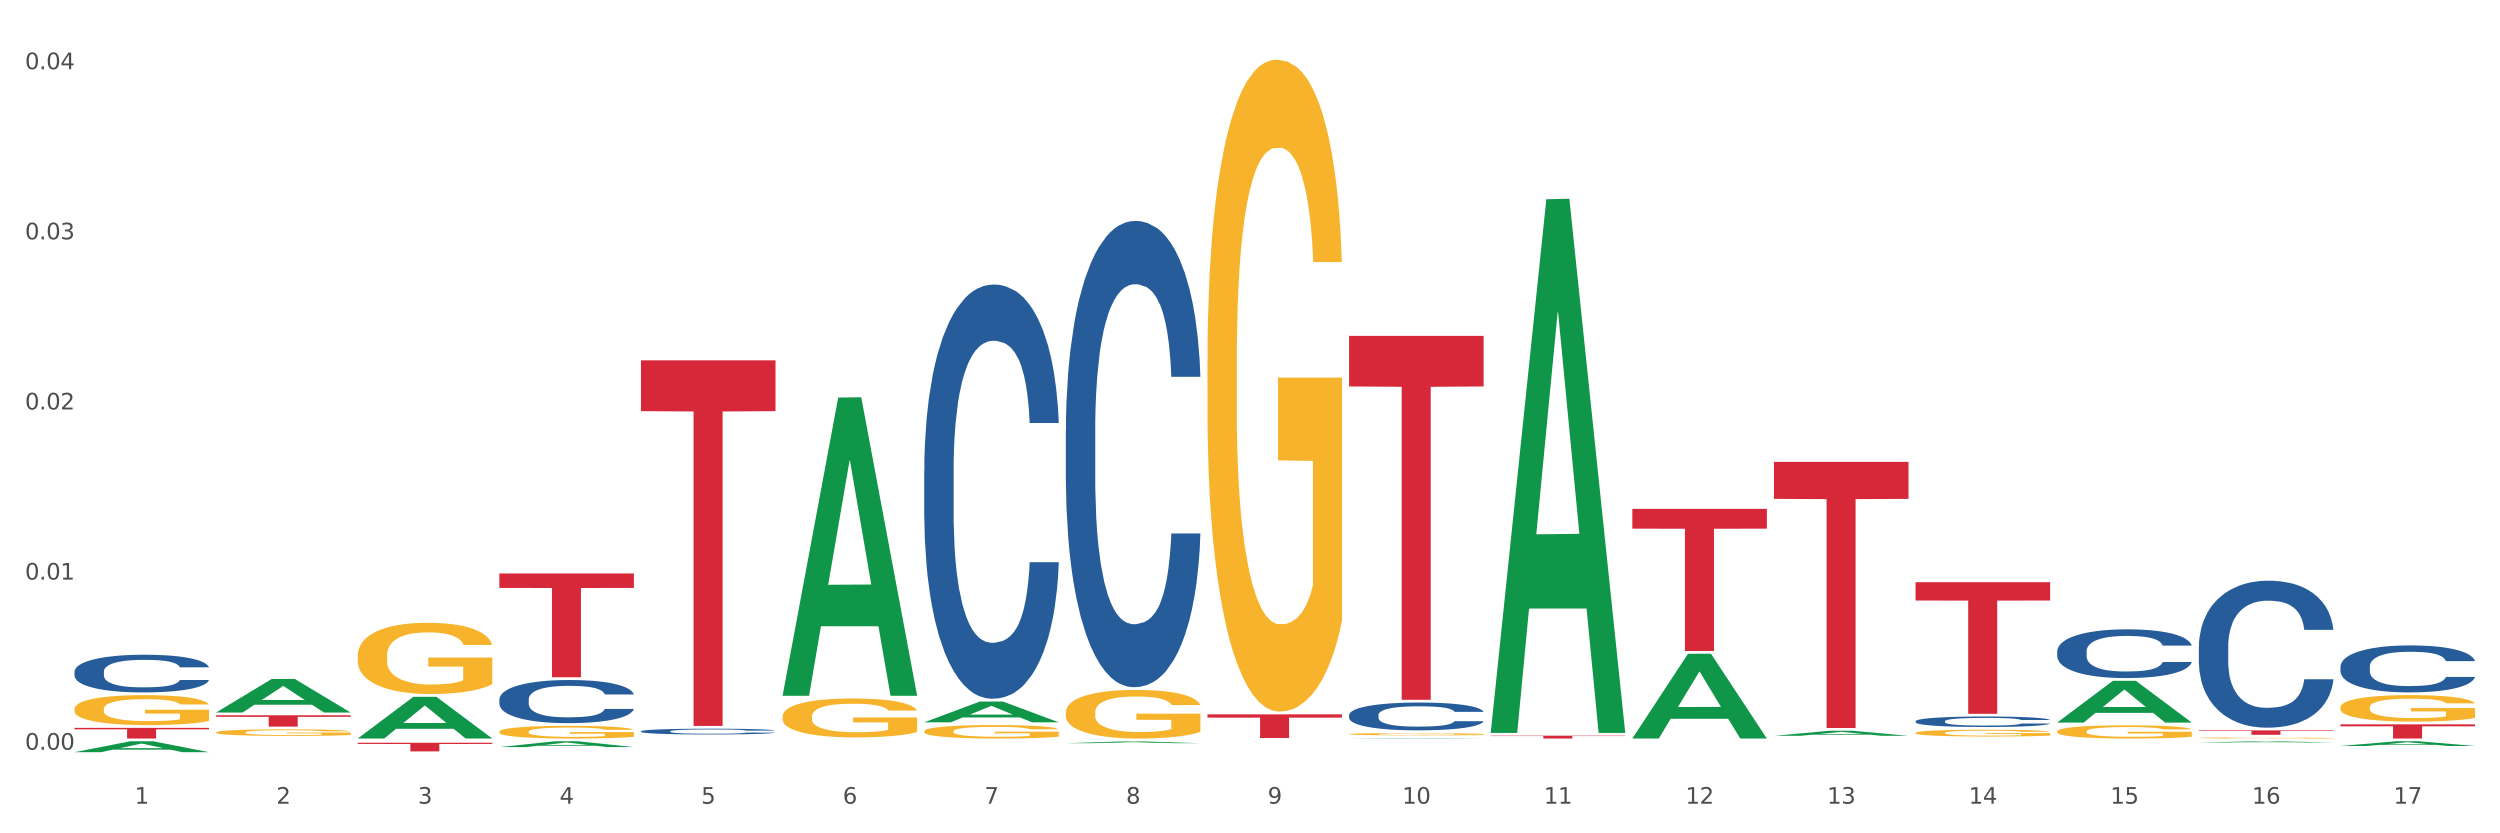 <?xml version="1.0" encoding="utf-8" standalone="no"?>
<!DOCTYPE svg PUBLIC "-//W3C//DTD SVG 1.1//EN"
  "http://www.w3.org/Graphics/SVG/1.1/DTD/svg11.dtd">
<svg xmlns:xlink="http://www.w3.org/1999/xlink" width="1080pt" height="360pt" viewBox="0 0 1080 360" xmlns="http://www.w3.org/2000/svg" version="1.1">
 <rect x="0" y="0" width="1080" height="360" fill="#333333" stroke="none"/>
 <defs>
  <style type="text/css">*{stroke-linejoin: round; stroke-linecap: butt}</style>
 </defs>
 <g id="figure_1">
  <g id="patch_1">
   <path d="M 0 360 
L 1080 360 
L 1080 0 
L 0 0 
z
" style="fill: #ffffff; stroke: #ffffff; stroke-linejoin: miter"/>
  </g>
  <g id="axes_1">
   <g id="matplotlib.axis_1">
    <g id="xtick_1">
     <g id="text_1">
      <!-- 1 -->
      <g style="fill: #4d4d4d" transform="translate(58.182 347.204) scale(0.096 -0.096)">
       <defs>
        <path id="DejaVuSans-31" d="M 794 531 
L 1825 531 
L 1825 4091 
L 703 3866 
L 703 4441 
L 1819 4666 
L 2450 4666 
L 2450 531 
L 3481 531 
L 3481 0 
L 794 0 
L 794 531 
z
" transform="scale(0.016)"/>
       </defs>
       <use xlink:href="#DejaVuSans-31"/>
      </g>
     </g>
    </g>
    <g id="xtick_2">
     <g id="text_2">
      <!-- 2 -->
      <g style="fill: #4d4d4d" transform="translate(119.364 347.204) scale(0.096 -0.096)">
       <defs>
        <path id="DejaVuSans-32" d="M 1228 531 
L 3431 531 
L 3431 0 
L 469 0 
L 469 531 
Q 828 903 1448 1529 
Q 2069 2156 2228 2338 
Q 2531 2678 2651 2914 
Q 2772 3150 2772 3378 
Q 2772 3750 2511 3984 
Q 2250 4219 1831 4219 
Q 1534 4219 1204 4116 
Q 875 4013 500 3803 
L 500 4441 
Q 881 4594 1212 4672 
Q 1544 4750 1819 4750 
Q 2544 4750 2975 4387 
Q 3406 4025 3406 3419 
Q 3406 3131 3298 2873 
Q 3191 2616 2906 2266 
Q 2828 2175 2409 1742 
Q 1991 1309 1228 531 
z
" transform="scale(0.016)"/>
       </defs>
       <use xlink:href="#DejaVuSans-32"/>
      </g>
     </g>
    </g>
    <g id="xtick_3">
     <g id="text_3">
      <!-- 3 -->
      <g style="fill: #4d4d4d" transform="translate(180.545 347.204) scale(0.096 -0.096)">
       <defs>
        <path id="DejaVuSans-33" d="M 2597 2516 
Q 3050 2419 3304 2112 
Q 3559 1806 3559 1356 
Q 3559 666 3084 287 
Q 2609 -91 1734 -91 
Q 1441 -91 1130 -33 
Q 819 25 488 141 
L 488 750 
Q 750 597 1062 519 
Q 1375 441 1716 441 
Q 2309 441 2620 675 
Q 2931 909 2931 1356 
Q 2931 1769 2642 2001 
Q 2353 2234 1838 2234 
L 1294 2234 
L 1294 2753 
L 1863 2753 
Q 2328 2753 2575 2939 
Q 2822 3125 2822 3475 
Q 2822 3834 2567 4026 
Q 2313 4219 1838 4219 
Q 1578 4219 1281 4162 
Q 984 4106 628 3988 
L 628 4550 
Q 988 4650 1302 4700 
Q 1616 4750 1894 4750 
Q 2613 4750 3031 4423 
Q 3450 4097 3450 3541 
Q 3450 3153 3228 2886 
Q 3006 2619 2597 2516 
z
" transform="scale(0.016)"/>
       </defs>
       <use xlink:href="#DejaVuSans-33"/>
      </g>
     </g>
    </g>
    <g id="xtick_4">
     <g id="text_4">
      <!-- 4 -->
      <g style="fill: #4d4d4d" transform="translate(241.726 347.204) scale(0.096 -0.096)">
       <defs>
        <path id="DejaVuSans-34" d="M 2419 4116 
L 825 1625 
L 2419 1625 
L 2419 4116 
z
M 2253 4666 
L 3047 4666 
L 3047 1625 
L 3713 1625 
L 3713 1100 
L 3047 1100 
L 3047 0 
L 2419 0 
L 2419 1100 
L 313 1100 
L 313 1709 
L 2253 4666 
z
" transform="scale(0.016)"/>
       </defs>
       <use xlink:href="#DejaVuSans-34"/>
      </g>
     </g>
    </g>
    <g id="xtick_5">
     <g id="text_5">
      <!-- 5 -->
      <g style="fill: #4d4d4d" transform="translate(302.908 347.204) scale(0.096 -0.096)">
       <defs>
        <path id="DejaVuSans-35" d="M 691 4666 
L 3169 4666 
L 3169 4134 
L 1269 4134 
L 1269 2991 
Q 1406 3038 1543 3061 
Q 1681 3084 1819 3084 
Q 2600 3084 3056 2656 
Q 3513 2228 3513 1497 
Q 3513 744 3044 326 
Q 2575 -91 1722 -91 
Q 1428 -91 1123 -41 
Q 819 9 494 109 
L 494 744 
Q 775 591 1075 516 
Q 1375 441 1709 441 
Q 2250 441 2565 725 
Q 2881 1009 2881 1497 
Q 2881 1984 2565 2268 
Q 2250 2553 1709 2553 
Q 1456 2553 1204 2497 
Q 953 2441 691 2322 
L 691 4666 
z
" transform="scale(0.016)"/>
       </defs>
       <use xlink:href="#DejaVuSans-35"/>
      </g>
     </g>
    </g>
    <g id="xtick_6">
     <g id="text_6">
      <!-- 6 -->
      <g style="fill: #4d4d4d" transform="translate(364.089 347.204) scale(0.096 -0.096)">
       <defs>
        <path id="DejaVuSans-36" d="M 2113 2584 
Q 1688 2584 1439 2293 
Q 1191 2003 1191 1497 
Q 1191 994 1439 701 
Q 1688 409 2113 409 
Q 2538 409 2786 701 
Q 3034 994 3034 1497 
Q 3034 2003 2786 2293 
Q 2538 2584 2113 2584 
z
M 3366 4563 
L 3366 3988 
Q 3128 4100 2886 4159 
Q 2644 4219 2406 4219 
Q 1781 4219 1451 3797 
Q 1122 3375 1075 2522 
Q 1259 2794 1537 2939 
Q 1816 3084 2150 3084 
Q 2853 3084 3261 2657 
Q 3669 2231 3669 1497 
Q 3669 778 3244 343 
Q 2819 -91 2113 -91 
Q 1303 -91 875 529 
Q 447 1150 447 2328 
Q 447 3434 972 4092 
Q 1497 4750 2381 4750 
Q 2619 4750 2861 4703 
Q 3103 4656 3366 4563 
z
" transform="scale(0.016)"/>
       </defs>
       <use xlink:href="#DejaVuSans-36"/>
      </g>
     </g>
    </g>
    <g id="xtick_7">
     <g id="text_7">
      <!-- 7 -->
      <g style="fill: #4d4d4d" transform="translate(425.271 347.204) scale(0.096 -0.096)">
       <defs>
        <path id="DejaVuSans-37" d="M 525 4666 
L 3525 4666 
L 3525 4397 
L 1831 0 
L 1172 0 
L 2766 4134 
L 525 4134 
L 525 4666 
z
" transform="scale(0.016)"/>
       </defs>
       <use xlink:href="#DejaVuSans-37"/>
      </g>
     </g>
    </g>
    <g id="xtick_8">
     <g id="text_8">
      <!-- 8 -->
      <g style="fill: #4d4d4d" transform="translate(486.452 347.204) scale(0.096 -0.096)">
       <defs>
        <path id="DejaVuSans-38" d="M 2034 2216 
Q 1584 2216 1326 1975 
Q 1069 1734 1069 1313 
Q 1069 891 1326 650 
Q 1584 409 2034 409 
Q 2484 409 2743 651 
Q 3003 894 3003 1313 
Q 3003 1734 2745 1975 
Q 2488 2216 2034 2216 
z
M 1403 2484 
Q 997 2584 770 2862 
Q 544 3141 544 3541 
Q 544 4100 942 4425 
Q 1341 4750 2034 4750 
Q 2731 4750 3128 4425 
Q 3525 4100 3525 3541 
Q 3525 3141 3298 2862 
Q 3072 2584 2669 2484 
Q 3125 2378 3379 2068 
Q 3634 1759 3634 1313 
Q 3634 634 3220 271 
Q 2806 -91 2034 -91 
Q 1263 -91 848 271 
Q 434 634 434 1313 
Q 434 1759 690 2068 
Q 947 2378 1403 2484 
z
M 1172 3481 
Q 1172 3119 1398 2916 
Q 1625 2713 2034 2713 
Q 2441 2713 2670 2916 
Q 2900 3119 2900 3481 
Q 2900 3844 2670 4047 
Q 2441 4250 2034 4250 
Q 1625 4250 1398 4047 
Q 1172 3844 1172 3481 
z
" transform="scale(0.016)"/>
       </defs>
       <use xlink:href="#DejaVuSans-38"/>
      </g>
     </g>
    </g>
    <g id="xtick_9">
     <g id="text_9">
      <!-- 9 -->
      <g style="fill: #4d4d4d" transform="translate(547.634 347.204) scale(0.096 -0.096)">
       <defs>
        <path id="DejaVuSans-39" d="M 703 97 
L 703 672 
Q 941 559 1184 500 
Q 1428 441 1663 441 
Q 2288 441 2617 861 
Q 2947 1281 2994 2138 
Q 2813 1869 2534 1725 
Q 2256 1581 1919 1581 
Q 1219 1581 811 2004 
Q 403 2428 403 3163 
Q 403 3881 828 4315 
Q 1253 4750 1959 4750 
Q 2769 4750 3195 4129 
Q 3622 3509 3622 2328 
Q 3622 1225 3098 567 
Q 2575 -91 1691 -91 
Q 1453 -91 1209 -44 
Q 966 3 703 97 
z
M 1959 2075 
Q 2384 2075 2632 2365 
Q 2881 2656 2881 3163 
Q 2881 3666 2632 3958 
Q 2384 4250 1959 4250 
Q 1534 4250 1286 3958 
Q 1038 3666 1038 3163 
Q 1038 2656 1286 2365 
Q 1534 2075 1959 2075 
z
" transform="scale(0.016)"/>
       </defs>
       <use xlink:href="#DejaVuSans-39"/>
      </g>
     </g>
    </g>
    <g id="xtick_10">
     <g id="text_10">
      <!-- 10 -->
      <g style="fill: #4d4d4d" transform="translate(605.761 347.204) scale(0.096 -0.096)">
       <defs>
        <path id="DejaVuSans-30" d="M 2034 4250 
Q 1547 4250 1301 3770 
Q 1056 3291 1056 2328 
Q 1056 1369 1301 889 
Q 1547 409 2034 409 
Q 2525 409 2770 889 
Q 3016 1369 3016 2328 
Q 3016 3291 2770 3770 
Q 2525 4250 2034 4250 
z
M 2034 4750 
Q 2819 4750 3233 4129 
Q 3647 3509 3647 2328 
Q 3647 1150 3233 529 
Q 2819 -91 2034 -91 
Q 1250 -91 836 529 
Q 422 1150 422 2328 
Q 422 3509 836 4129 
Q 1250 4750 2034 4750 
z
" transform="scale(0.016)"/>
       </defs>
       <use xlink:href="#DejaVuSans-31"/>
       <use xlink:href="#DejaVuSans-30" transform="translate(63.623 0)"/>
      </g>
     </g>
    </g>
    <g id="xtick_11">
     <g id="text_11">
      <!-- 11 -->
      <g style="fill: #4d4d4d" transform="translate(666.942 347.204) scale(0.096 -0.096)">
       <use xlink:href="#DejaVuSans-31"/>
       <use xlink:href="#DejaVuSans-31" transform="translate(63.623 0)"/>
      </g>
     </g>
    </g>
    <g id="xtick_12">
     <g id="text_12">
      <!-- 12 -->
      <g style="fill: #4d4d4d" transform="translate(728.124 347.204) scale(0.096 -0.096)">
       <use xlink:href="#DejaVuSans-31"/>
       <use xlink:href="#DejaVuSans-32" transform="translate(63.623 0)"/>
      </g>
     </g>
    </g>
    <g id="xtick_13">
     <g id="text_13">
      <!-- 13 -->
      <g style="fill: #4d4d4d" transform="translate(789.305 347.204) scale(0.096 -0.096)">
       <use xlink:href="#DejaVuSans-31"/>
       <use xlink:href="#DejaVuSans-33" transform="translate(63.623 0)"/>
      </g>
     </g>
    </g>
    <g id="xtick_14">
     <g id="text_14">
      <!-- 14 -->
      <g style="fill: #4d4d4d" transform="translate(850.487 347.204) scale(0.096 -0.096)">
       <use xlink:href="#DejaVuSans-31"/>
       <use xlink:href="#DejaVuSans-34" transform="translate(63.623 0)"/>
      </g>
     </g>
    </g>
    <g id="xtick_15">
     <g id="text_15">
      <!-- 15 -->
      <g style="fill: #4d4d4d" transform="translate(911.668 347.204) scale(0.096 -0.096)">
       <use xlink:href="#DejaVuSans-31"/>
       <use xlink:href="#DejaVuSans-35" transform="translate(63.623 0)"/>
      </g>
     </g>
    </g>
    <g id="xtick_16">
     <g id="text_16">
      <!-- 16 -->
      <g style="fill: #4d4d4d" transform="translate(972.849 347.204) scale(0.096 -0.096)">
       <use xlink:href="#DejaVuSans-31"/>
       <use xlink:href="#DejaVuSans-36" transform="translate(63.623 0)"/>
      </g>
     </g>
    </g>
    <g id="xtick_17">
     <g id="text_17">
      <!-- 17 -->
      <g style="fill: #4d4d4d" transform="translate(1034.031 347.204) scale(0.096 -0.096)">
       <use xlink:href="#DejaVuSans-31"/>
       <use xlink:href="#DejaVuSans-37" transform="translate(63.623 0)"/>
      </g>
     </g>
    </g>
    <g id="xtick_18"/>
    <g id="xtick_19"/>
    <g id="xtick_20"/>
    <g id="xtick_21"/>
    <g id="xtick_22"/>
    <g id="xtick_23"/>
    <g id="xtick_24"/>
    <g id="xtick_25"/>
    <g id="xtick_26"/>
    <g id="xtick_27"/>
    <g id="xtick_28"/>
    <g id="xtick_29"/>
    <g id="xtick_30"/>
    <g id="xtick_31"/>
    <g id="xtick_32"/>
    <g id="xtick_33"/>
   </g>
   <g id="matplotlib.axis_2">
    <g id="ytick_1">
     <g id="text_18">
      <!-- 0.00 -->
      <g style="fill: #4d4d4d" transform="translate(10.8 323.874) scale(0.096 -0.096)">
       <defs>
        <path id="DejaVuSans-2e" d="M 684 794 
L 1344 794 
L 1344 0 
L 684 0 
L 684 794 
z
" transform="scale(0.016)"/>
       </defs>
       <use xlink:href="#DejaVuSans-30"/>
       <use xlink:href="#DejaVuSans-2e" transform="translate(63.623 0)"/>
       <use xlink:href="#DejaVuSans-30" transform="translate(95.41 0)"/>
       <use xlink:href="#DejaVuSans-30" transform="translate(159.033 0)"/>
      </g>
     </g>
    </g>
    <g id="ytick_2">
     <g id="text_19">
      <!-- 0.01 -->
      <g style="fill: #4d4d4d" transform="translate(10.8 250.381) scale(0.096 -0.096)">
       <use xlink:href="#DejaVuSans-30"/>
       <use xlink:href="#DejaVuSans-2e" transform="translate(63.623 0)"/>
       <use xlink:href="#DejaVuSans-30" transform="translate(95.41 0)"/>
       <use xlink:href="#DejaVuSans-31" transform="translate(159.033 0)"/>
      </g>
     </g>
    </g>
    <g id="ytick_3">
     <g id="text_20">
      <!-- 0.02 -->
      <g style="fill: #4d4d4d" transform="translate(10.8 176.887) scale(0.096 -0.096)">
       <use xlink:href="#DejaVuSans-30"/>
       <use xlink:href="#DejaVuSans-2e" transform="translate(63.623 0)"/>
       <use xlink:href="#DejaVuSans-30" transform="translate(95.41 0)"/>
       <use xlink:href="#DejaVuSans-32" transform="translate(159.033 0)"/>
      </g>
     </g>
    </g>
    <g id="ytick_4">
     <g id="text_21">
      <!-- 0.03 -->
      <g style="fill: #4d4d4d" transform="translate(10.8 103.394) scale(0.096 -0.096)">
       <use xlink:href="#DejaVuSans-30"/>
       <use xlink:href="#DejaVuSans-2e" transform="translate(63.623 0)"/>
       <use xlink:href="#DejaVuSans-30" transform="translate(95.41 0)"/>
       <use xlink:href="#DejaVuSans-33" transform="translate(159.033 0)"/>
      </g>
     </g>
    </g>
    <g id="ytick_5">
     <g id="text_22">
      <!-- 0.04 -->
      <g style="fill: #4d4d4d" transform="translate(10.8 29.9) scale(0.096 -0.096)">
       <use xlink:href="#DejaVuSans-30"/>
       <use xlink:href="#DejaVuSans-2e" transform="translate(63.623 0)"/>
       <use xlink:href="#DejaVuSans-30" transform="translate(95.41 0)"/>
       <use xlink:href="#DejaVuSans-34" transform="translate(159.033 0)"/>
      </g>
     </g>
    </g>
    <g id="ytick_6"/>
    <g id="ytick_7"/>
    <g id="ytick_8"/>
    <g id="ytick_9"/>
   </g>
   <g id="PolyCollection_1">
    <path d="M 32.175 324.941 
L 32.235 324.936 
L 56.203 320.232 
L 66.15 320.227 
L 90.297 324.95 
L 78.793 324.95 
L 73.58 323.85 
L 48.833 323.85 
L 48.653 323.868 
L 43.62 324.95 
L 32.175 324.95 
L 32.175 324.941 
L 51.949 323.194 
L 70.464 323.189 
L 61.296 321.234 
L 61.176 321.225 
L 61.056 321.238 
L 51.889 323.189 
L 51.949 323.194 
L 32.175 324.941 
z
" clip-path="url(#p33ead57650)" style="fill: #109648"/>
    <path d="M 93.356 307.783 
L 93.416 307.77 
L 117.384 293.31 
L 127.331 293.296 
L 151.479 307.811 
L 139.974 307.811 
L 134.761 304.431 
L 110.014 304.431 
L 109.834 304.485 
L 104.801 307.811 
L 93.356 307.811 
L 93.356 307.783 
L 113.13 302.414 
L 131.645 302.4 
L 122.478 296.39 
L 122.358 296.363 
L 122.238 296.404 
L 113.07 302.4 
L 113.13 302.414 
L 93.356 307.783 
z
" clip-path="url(#p33ead57650)" style="fill: #109648"/>
    <path d="M 521.626 308.596 
L 579.749 308.596 
L 579.749 310.015 
L 556.885 310.025 
L 556.885 318.811 
L 544.352 318.811 
L 544.352 310.025 
L 521.626 310.015 
L 521.626 308.605 
L 521.626 308.596 
z
" clip-path="url(#p33ead57650)" style="fill: #d62839"/>
    <path d="M 582.808 145.104 
L 640.93 145.104 
L 640.93 166.952 
L 618.067 167.1 
L 618.067 302.322 
L 605.533 302.322 
L 605.533 167.1 
L 582.808 166.952 
L 582.808 145.252 
L 582.808 145.104 
z
" clip-path="url(#p33ead57650)" style="fill: #d62839"/>
    <path d="M 154.538 320.875 
L 212.66 320.875 
L 212.66 321.392 
L 189.797 321.395 
L 189.797 324.595 
L 177.263 324.595 
L 177.263 321.395 
L 154.538 321.392 
L 154.538 320.878 
L 154.538 320.875 
z
" clip-path="url(#p33ead57650)" style="fill: #d62839"/>
    <path d="M 215.719 247.744 
L 273.842 247.744 
L 273.842 253.976 
L 250.978 254.018 
L 250.978 292.589 
L 238.445 292.589 
L 238.445 254.018 
L 215.719 253.976 
L 215.719 247.786 
L 215.719 247.744 
z
" clip-path="url(#p33ead57650)" style="fill: #d62839"/>
    <path d="M 93.356 308.988 
L 151.479 308.988 
L 151.479 309.67 
L 128.615 309.675 
L 128.615 313.896 
L 116.082 313.896 
L 116.082 309.675 
L 93.356 309.67 
L 93.356 308.993 
L 93.356 308.988 
z
" clip-path="url(#p33ead57650)" style="fill: #d62839"/>
    <path d="M 32.175 314.427 
L 90.297 314.427 
L 90.297 315.069 
L 67.434 315.074 
L 67.434 319.049 
L 54.901 319.049 
L 54.901 315.074 
L 32.175 315.069 
L 32.175 314.431 
L 32.175 314.427 
z
" clip-path="url(#p33ead57650)" style="fill: #d62839"/>
    <path d="M 276.901 155.662 
L 335.023 155.662 
L 335.023 177.612 
L 312.16 177.761 
L 312.16 313.617 
L 299.626 313.617 
L 299.626 177.761 
L 276.901 177.612 
L 276.901 155.81 
L 276.901 155.662 
z
" clip-path="url(#p33ead57650)" style="fill: #d62839"/>
    <path d="M 827.533 251.521 
L 885.656 251.521 
L 885.656 259.418 
L 862.792 259.472 
L 862.792 308.35 
L 850.259 308.35 
L 850.259 259.472 
L 827.533 259.418 
L 827.533 251.574 
L 827.533 251.521 
z
" clip-path="url(#p33ead57650)" style="fill: #d62839"/>
    <path d="M 1011.078 312.913 
L 1069.2 312.913 
L 1069.2 313.765 
L 1046.337 313.771 
L 1046.337 319.049 
L 1033.803 319.049 
L 1033.803 313.771 
L 1011.078 313.765 
L 1011.078 312.918 
L 1011.078 312.913 
z
" clip-path="url(#p33ead57650)" style="fill: #d62839"/>
    <path d="M 949.896 315.541 
L 1008.019 315.541 
L 1008.019 315.802 
L 985.155 315.804 
L 985.155 317.422 
L 972.622 317.422 
L 972.622 315.804 
L 949.896 315.802 
L 949.896 315.543 
L 949.896 315.541 
z
" clip-path="url(#p33ead57650)" style="fill: #d62839"/>
    <path d="M 766.352 199.533 
L 824.474 199.533 
L 824.474 215.51 
L 801.611 215.618 
L 801.611 314.502 
L 789.078 314.502 
L 789.078 215.618 
L 766.352 215.51 
L 766.352 199.641 
L 766.352 199.533 
z
" clip-path="url(#p33ead57650)" style="fill: #d62839"/>
    <path d="M 705.171 219.838 
L 763.293 219.838 
L 763.293 228.369 
L 740.43 228.427 
L 740.43 281.225 
L 727.896 281.225 
L 727.896 228.427 
L 705.171 228.369 
L 705.171 219.896 
L 705.171 219.838 
z
" clip-path="url(#p33ead57650)" style="fill: #d62839"/>
    <path d="M 643.989 317.812 
L 702.112 317.812 
L 702.112 317.984 
L 679.248 317.985 
L 679.248 319.049 
L 666.715 319.049 
L 666.715 317.985 
L 643.989 317.984 
L 643.989 317.813 
L 643.989 317.812 
z
" clip-path="url(#p33ead57650)" style="fill: #d62839"/>
    <path d="M 888.715 281.331 
L 888.784 281.312 
L 888.784 280.774 
L 888.99 280.043 
L 889.745 278.697 
L 890.707 277.678 
L 892.356 276.486 
L 893.249 275.987 
L 894.417 275.429 
L 896.822 274.525 
L 899.57 273.756 
L 901.493 273.333 
L 902.936 273.064 
L 906.165 272.584 
L 908.02 272.372 
L 909.944 272.199 
L 911.593 272.084 
L 914.341 271.949 
L 916.539 271.892 
L 919.081 271.872 
L 921.211 271.892 
L 924.028 271.968 
L 928.15 272.199 
L 929.73 272.334 
L 931.86 272.564 
L 934.058 272.872 
L 935.845 273.18 
L 937.906 273.622 
L 940.036 274.199 
L 942.097 274.929 
L 943.539 275.602 
L 944.707 276.313 
L 945.738 277.179 
L 946.494 278.121 
L 946.837 278.909 
L 934.265 278.909 
L 933.921 278.198 
L 933.234 277.429 
L 932.547 276.909 
L 931.791 276.486 
L 930.623 276.006 
L 929.593 275.698 
L 927.875 275.333 
L 926.295 275.102 
L 924.99 274.968 
L 923.41 274.852 
L 920.043 274.737 
L 917.639 274.737 
L 916.127 274.775 
L 914.272 274.872 
L 912.692 275.006 
L 910.837 275.237 
L 909.394 275.487 
L 907.952 275.814 
L 907.127 276.044 
L 905.89 276.467 
L 905.066 276.813 
L 903.967 277.409 
L 903.348 277.832 
L 902.249 278.928 
L 901.768 279.736 
L 901.562 280.293 
L 901.425 280.908 
L 901.425 283.908 
L 901.837 285.253 
L 902.181 285.83 
L 902.73 286.484 
L 903.761 287.33 
L 905.272 288.157 
L 906.852 288.753 
L 908.158 289.118 
L 909.394 289.387 
L 910.631 289.599 
L 912.142 289.791 
L 913.379 289.906 
L 915.234 290.021 
L 917.432 290.079 
L 919.15 290.079 
L 922.654 289.983 
L 924.234 289.887 
L 925.745 289.752 
L 927.394 289.541 
L 928.7 289.31 
L 929.455 289.137 
L 930.692 288.772 
L 931.654 288.387 
L 932.478 287.945 
L 933.028 287.561 
L 933.646 286.984 
L 934.127 286.33 
L 934.265 285.984 
L 946.837 285.984 
L 946.562 286.676 
L 946.081 287.349 
L 945.12 288.253 
L 944.364 288.772 
L 943.196 289.406 
L 941.959 289.945 
L 940.242 290.541 
L 938.662 290.983 
L 937.013 291.367 
L 935.226 291.713 
L 931.997 292.194 
L 930.829 292.329 
L 928.356 292.559 
L 926.433 292.694 
L 923.616 292.828 
L 920.73 292.905 
L 917.707 292.925 
L 915.028 292.886 
L 912.074 292.771 
L 910.219 292.655 
L 908.158 292.482 
L 905.753 292.213 
L 903.486 291.886 
L 901.356 291.502 
L 899.364 291.06 
L 897.509 290.56 
L 895.104 289.733 
L 893.318 288.926 
L 892.013 288.176 
L 891.119 287.541 
L 890.226 286.734 
L 889.745 286.176 
L 888.99 284.83 
L 888.715 283.581 
L 888.715 281.331 
z
" clip-path="url(#p33ead57650)" style="fill: #255c99"/>
    <path d="M 949.896 279.396 
L 949.965 279.338 
L 949.965 277.715 
L 950.171 275.511 
L 950.927 271.452 
L 951.889 268.378 
L 953.537 264.783 
L 954.431 263.276 
L 955.599 261.594 
L 958.003 258.868 
L 960.751 256.549 
L 962.675 255.273 
L 964.118 254.461 
L 967.347 253.012 
L 969.202 252.374 
L 971.125 251.852 
L 972.774 251.504 
L 975.522 251.098 
L 977.721 250.924 
L 980.263 250.866 
L 982.393 250.924 
L 985.209 251.156 
L 989.331 251.852 
L 990.912 252.258 
L 993.041 252.954 
L 995.24 253.881 
L 997.026 254.809 
L 999.087 256.143 
L 1001.217 257.883 
L 1003.278 260.086 
L 1004.721 262.116 
L 1005.889 264.261 
L 1006.919 266.871 
L 1007.675 269.712 
L 1008.019 272.09 
L 995.446 272.09 
L 995.103 269.944 
L 994.415 267.625 
L 993.728 266.059 
L 992.973 264.783 
L 991.805 263.333 
L 990.774 262.406 
L 989.057 261.304 
L 987.477 260.608 
L 986.171 260.202 
L 984.591 259.854 
L 981.225 259.506 
L 978.82 259.506 
L 977.309 259.622 
L 975.454 259.912 
L 973.873 260.318 
L 972.018 261.014 
L 970.576 261.768 
L 969.133 262.754 
L 968.309 263.449 
L 967.072 264.725 
L 966.247 265.769 
L 965.148 267.567 
L 964.53 268.842 
L 963.431 272.148 
L 962.95 274.583 
L 962.744 276.265 
L 962.606 278.121 
L 962.606 287.167 
L 963.018 291.226 
L 963.362 292.966 
L 963.912 294.937 
L 964.942 297.489 
L 966.454 299.982 
L 968.034 301.78 
L 969.339 302.882 
L 970.576 303.693 
L 971.812 304.331 
L 973.324 304.911 
L 974.56 305.259 
L 976.415 305.607 
L 978.614 305.781 
L 980.331 305.781 
L 983.835 305.491 
L 985.415 305.201 
L 986.927 304.795 
L 988.576 304.157 
L 989.881 303.461 
L 990.637 302.939 
L 991.873 301.838 
L 992.835 300.678 
L 993.66 299.344 
L 994.209 298.184 
L 994.828 296.445 
L 995.309 294.473 
L 995.446 293.429 
L 1008.019 293.429 
L 1007.744 295.517 
L 1007.263 297.547 
L 1006.301 300.272 
L 1005.545 301.838 
L 1004.377 303.751 
L 1003.141 305.375 
L 1001.423 307.173 
L 999.843 308.506 
L 998.194 309.666 
L 996.408 310.71 
L 993.179 312.16 
L 992.011 312.566 
L 989.538 313.261 
L 987.614 313.667 
L 984.797 314.073 
L 981.912 314.305 
L 978.889 314.363 
L 976.209 314.247 
L 973.255 313.899 
L 971.4 313.551 
L 969.339 313.029 
L 966.934 312.218 
L 964.667 311.232 
L 962.538 310.072 
L 960.545 308.738 
L 958.69 307.231 
L 956.286 304.737 
L 954.499 302.302 
L 953.194 300.04 
L 952.301 298.126 
L 951.408 295.691 
L 950.927 294.009 
L 950.171 289.95 
L 949.896 286.181 
L 949.896 279.396 
z
" clip-path="url(#p33ead57650)" style="fill: #255c99"/>
    <path d="M 1011.078 287.937 
L 1011.146 287.918 
L 1011.146 287.399 
L 1011.352 286.694 
L 1012.108 285.397 
L 1013.07 284.414 
L 1014.719 283.265 
L 1015.612 282.783 
L 1016.78 282.245 
L 1019.185 281.374 
L 1021.933 280.632 
L 1023.856 280.224 
L 1025.299 279.965 
L 1028.528 279.501 
L 1030.383 279.297 
L 1032.307 279.13 
L 1033.956 279.019 
L 1036.704 278.889 
L 1038.902 278.834 
L 1041.444 278.815 
L 1043.574 278.834 
L 1046.391 278.908 
L 1050.513 279.13 
L 1052.093 279.26 
L 1054.223 279.482 
L 1056.421 279.779 
L 1058.208 280.076 
L 1060.269 280.502 
L 1062.398 281.058 
L 1064.46 281.763 
L 1065.902 282.412 
L 1067.07 283.098 
L 1068.101 283.932 
L 1068.856 284.84 
L 1069.2 285.601 
L 1056.627 285.601 
L 1056.284 284.915 
L 1055.597 284.173 
L 1054.91 283.672 
L 1054.154 283.265 
L 1052.986 282.801 
L 1051.956 282.504 
L 1050.238 282.152 
L 1048.658 281.93 
L 1047.353 281.8 
L 1045.772 281.689 
L 1042.406 281.577 
L 1040.001 281.577 
L 1038.49 281.615 
L 1036.635 281.707 
L 1035.055 281.837 
L 1033.2 282.06 
L 1031.757 282.301 
L 1030.314 282.616 
L 1029.49 282.838 
L 1028.253 283.246 
L 1027.429 283.58 
L 1026.33 284.154 
L 1025.711 284.562 
L 1024.612 285.619 
L 1024.131 286.398 
L 1023.925 286.935 
L 1023.788 287.529 
L 1023.788 290.421 
L 1024.2 291.719 
L 1024.543 292.275 
L 1025.093 292.905 
L 1026.124 293.721 
L 1027.635 294.518 
L 1029.215 295.093 
L 1030.52 295.445 
L 1031.757 295.705 
L 1032.994 295.909 
L 1034.505 296.094 
L 1035.742 296.205 
L 1037.597 296.317 
L 1039.795 296.372 
L 1041.513 296.372 
L 1045.017 296.279 
L 1046.597 296.187 
L 1048.108 296.057 
L 1049.757 295.853 
L 1051.063 295.631 
L 1051.818 295.464 
L 1053.055 295.111 
L 1054.017 294.741 
L 1054.841 294.314 
L 1055.391 293.943 
L 1056.009 293.387 
L 1056.49 292.757 
L 1056.627 292.423 
L 1069.2 292.423 
L 1068.925 293.091 
L 1068.444 293.74 
L 1067.482 294.611 
L 1066.727 295.111 
L 1065.559 295.723 
L 1064.322 296.242 
L 1062.605 296.817 
L 1061.024 297.244 
L 1059.376 297.614 
L 1057.589 297.948 
L 1054.36 298.412 
L 1053.192 298.541 
L 1050.719 298.764 
L 1048.795 298.894 
L 1045.979 299.023 
L 1043.093 299.097 
L 1040.07 299.116 
L 1037.391 299.079 
L 1034.437 298.968 
L 1032.582 298.856 
L 1030.52 298.69 
L 1028.116 298.43 
L 1025.849 298.115 
L 1023.719 297.744 
L 1021.727 297.318 
L 1019.872 296.836 
L 1017.467 296.038 
L 1015.681 295.26 
L 1014.375 294.537 
L 1013.482 293.925 
L 1012.589 293.146 
L 1012.108 292.609 
L 1011.352 291.311 
L 1011.078 290.106 
L 1011.078 287.937 
z
" clip-path="url(#p33ead57650)" style="fill: #255c99"/>
    <path d="M 582.808 308.895 
L 582.876 308.884 
L 582.876 308.577 
L 583.083 308.161 
L 583.838 307.393 
L 584.8 306.812 
L 586.449 306.132 
L 587.342 305.847 
L 588.51 305.529 
L 590.915 305.014 
L 593.663 304.575 
L 595.586 304.334 
L 597.029 304.18 
L 600.258 303.906 
L 602.113 303.785 
L 604.037 303.687 
L 605.686 303.621 
L 608.434 303.544 
L 610.632 303.511 
L 613.174 303.5 
L 615.304 303.511 
L 618.121 303.555 
L 622.243 303.687 
L 623.823 303.764 
L 625.953 303.895 
L 628.151 304.071 
L 629.938 304.246 
L 631.999 304.498 
L 634.129 304.827 
L 636.19 305.244 
L 637.632 305.628 
L 638.8 306.033 
L 639.831 306.527 
L 640.587 307.064 
L 640.93 307.514 
L 628.358 307.514 
L 628.014 307.108 
L 627.327 306.669 
L 626.64 306.373 
L 625.884 306.132 
L 624.716 305.858 
L 623.686 305.682 
L 621.968 305.474 
L 620.388 305.343 
L 619.083 305.266 
L 617.503 305.2 
L 614.136 305.134 
L 611.732 305.134 
L 610.22 305.156 
L 608.365 305.211 
L 606.785 305.288 
L 604.93 305.419 
L 603.487 305.562 
L 602.044 305.748 
L 601.22 305.88 
L 599.983 306.121 
L 599.159 306.318 
L 598.06 306.658 
L 597.441 306.9 
L 596.342 307.525 
L 595.861 307.985 
L 595.655 308.303 
L 595.518 308.654 
L 595.518 310.365 
L 595.93 311.132 
L 596.273 311.461 
L 596.823 311.834 
L 597.854 312.317 
L 599.365 312.788 
L 600.945 313.128 
L 602.251 313.336 
L 603.487 313.49 
L 604.724 313.611 
L 606.235 313.72 
L 607.472 313.786 
L 609.327 313.852 
L 611.525 313.885 
L 613.243 313.885 
L 616.747 313.83 
L 618.327 313.775 
L 619.838 313.698 
L 621.487 313.578 
L 622.793 313.446 
L 623.548 313.347 
L 624.785 313.139 
L 625.747 312.92 
L 626.571 312.668 
L 627.121 312.448 
L 627.739 312.119 
L 628.22 311.746 
L 628.358 311.549 
L 640.93 311.549 
L 640.655 311.944 
L 640.174 312.328 
L 639.213 312.843 
L 638.457 313.139 
L 637.289 313.501 
L 636.052 313.808 
L 634.335 314.148 
L 632.754 314.4 
L 631.106 314.619 
L 629.319 314.817 
L 626.09 315.091 
L 624.922 315.168 
L 622.449 315.299 
L 620.525 315.376 
L 617.709 315.453 
L 614.823 315.497 
L 611.8 315.508 
L 609.121 315.486 
L 606.167 315.42 
L 604.312 315.354 
L 602.251 315.255 
L 599.846 315.102 
L 597.579 314.915 
L 595.449 314.696 
L 593.457 314.444 
L 591.602 314.159 
L 589.197 313.687 
L 587.411 313.227 
L 586.105 312.799 
L 585.212 312.437 
L 584.319 311.977 
L 583.838 311.659 
L 583.083 310.891 
L 582.808 310.178 
L 582.808 308.895 
z
" clip-path="url(#p33ead57650)" style="fill: #255c99"/>
    <path d="M 827.533 311.565 
L 827.602 311.56 
L 827.602 311.444 
L 827.808 311.287 
L 828.564 310.997 
L 829.526 310.778 
L 831.175 310.521 
L 832.068 310.414 
L 833.236 310.294 
L 835.64 310.099 
L 838.388 309.933 
L 840.312 309.842 
L 841.755 309.784 
L 844.984 309.681 
L 846.839 309.635 
L 848.762 309.598 
L 850.411 309.573 
L 853.159 309.544 
L 855.358 309.532 
L 857.9 309.528 
L 860.03 309.532 
L 862.847 309.548 
L 866.969 309.598 
L 868.549 309.627 
L 870.679 309.677 
L 872.877 309.743 
L 874.663 309.809 
L 876.724 309.904 
L 878.854 310.029 
L 880.915 310.186 
L 882.358 310.331 
L 883.526 310.484 
L 884.557 310.67 
L 885.312 310.873 
L 885.656 311.043 
L 873.083 311.043 
L 872.74 310.89 
L 872.053 310.724 
L 871.366 310.612 
L 870.61 310.521 
L 869.442 310.418 
L 868.411 310.352 
L 866.694 310.273 
L 865.114 310.223 
L 863.808 310.194 
L 862.228 310.169 
L 858.862 310.145 
L 856.457 310.145 
L 854.946 310.153 
L 853.091 310.174 
L 851.511 310.203 
L 849.656 310.252 
L 848.213 310.306 
L 846.77 310.376 
L 845.946 310.426 
L 844.709 310.517 
L 843.885 310.592 
L 842.785 310.72 
L 842.167 310.811 
L 841.068 311.047 
L 840.587 311.221 
L 840.381 311.341 
L 840.243 311.473 
L 840.243 312.119 
L 840.656 312.409 
L 840.999 312.533 
L 841.549 312.674 
L 842.579 312.856 
L 844.091 313.034 
L 845.671 313.163 
L 846.976 313.241 
L 848.213 313.299 
L 849.45 313.345 
L 850.961 313.386 
L 852.198 313.411 
L 854.053 313.436 
L 856.251 313.448 
L 857.969 313.448 
L 861.472 313.427 
L 863.053 313.407 
L 864.564 313.378 
L 866.213 313.332 
L 867.518 313.283 
L 868.274 313.245 
L 869.511 313.167 
L 870.472 313.084 
L 871.297 312.989 
L 871.847 312.906 
L 872.465 312.782 
L 872.946 312.641 
L 873.083 312.566 
L 885.656 312.566 
L 885.381 312.715 
L 884.9 312.86 
L 883.938 313.055 
L 883.182 313.167 
L 882.015 313.303 
L 880.778 313.419 
L 879.06 313.548 
L 877.48 313.643 
L 875.831 313.726 
L 874.045 313.8 
L 870.816 313.904 
L 869.648 313.933 
L 867.175 313.982 
L 865.251 314.011 
L 862.434 314.04 
L 859.549 314.057 
L 856.526 314.061 
L 853.846 314.053 
L 850.892 314.028 
L 849.037 314.003 
L 846.976 313.966 
L 844.572 313.908 
L 842.304 313.837 
L 840.175 313.755 
L 838.182 313.659 
L 836.327 313.552 
L 833.923 313.374 
L 832.136 313.2 
L 830.831 313.038 
L 829.938 312.902 
L 829.045 312.728 
L 828.564 312.608 
L 827.808 312.318 
L 827.533 312.049 
L 827.533 311.565 
z
" clip-path="url(#p33ead57650)" style="fill: #255c99"/>
    <path d="M 215.719 316.106 
L 215.788 316.101 
L 215.788 315.921 
L 215.925 315.766 
L 216.611 315.391 
L 217.641 315.081 
L 218.395 314.916 
L 219.15 314.781 
L 220.042 314.646 
L 221.14 314.506 
L 223.13 314.301 
L 224.366 314.196 
L 225.875 314.086 
L 228.62 313.926 
L 230.61 313.836 
L 232.669 313.761 
L 236.031 313.672 
L 238.227 313.632 
L 240.56 313.602 
L 243.374 313.582 
L 245.501 313.577 
L 250.167 313.592 
L 254.147 313.637 
L 256.069 313.672 
L 258.539 313.732 
L 259.843 313.771 
L 261.97 313.851 
L 264.166 313.956 
L 265.676 314.046 
L 267.94 314.216 
L 269.656 314.386 
L 271.234 314.596 
L 272.057 314.741 
L 272.675 314.876 
L 273.224 315.031 
L 273.773 315.276 
L 261.421 315.276 
L 260.941 315.101 
L 260.186 314.936 
L 259.088 314.776 
L 258.127 314.676 
L 256.48 314.551 
L 254.971 314.471 
L 253.392 314.411 
L 251.471 314.361 
L 249.961 314.336 
L 247.834 314.316 
L 243.648 314.321 
L 240.835 314.361 
L 238.913 314.411 
L 237.678 314.456 
L 236.58 314.506 
L 235.345 314.576 
L 233.904 314.681 
L 232.875 314.776 
L 231.845 314.896 
L 231.022 315.016 
L 230.267 315.156 
L 229.649 315.306 
L 229.169 315.461 
L 228.757 315.651 
L 228.414 315.966 
L 228.414 316.65 
L 228.551 316.805 
L 228.895 317.01 
L 229.306 317.165 
L 229.993 317.35 
L 230.61 317.475 
L 231.777 317.655 
L 233.08 317.805 
L 234.11 317.9 
L 235.139 317.98 
L 236.923 318.09 
L 238.913 318.18 
L 240.629 318.235 
L 242.962 318.285 
L 244.54 318.305 
L 245.913 318.315 
L 249.275 318.315 
L 251.677 318.3 
L 254.353 318.265 
L 256.412 318.22 
L 258.127 318.165 
L 260.049 318.075 
L 261.284 317.99 
L 261.284 316.945 
L 246.187 316.94 
L 246.187 316.245 
L 273.842 316.245 
L 273.842 318.285 
L 272.675 318.39 
L 271.371 318.485 
L 269.999 318.569 
L 267.94 318.674 
L 265.47 318.774 
L 263.274 318.844 
L 260.941 318.904 
L 258.196 318.959 
L 254.628 319.009 
L 252.432 319.029 
L 249.687 319.044 
L 246.462 319.049 
L 243.648 319.039 
L 240.903 319.014 
L 238.021 318.969 
L 235.208 318.904 
L 233.08 318.839 
L 230.953 318.759 
L 228.689 318.654 
L 226.905 318.554 
L 225.532 318.465 
L 224.022 318.35 
L 222.376 318.2 
L 221.14 318.065 
L 220.042 317.925 
L 218.876 317.745 
L 218.052 317.59 
L 217.229 317.395 
L 216.749 317.25 
L 216.2 317.025 
L 215.788 316.71 
L 215.719 316.106 
z
" clip-path="url(#p33ead57650)" style="fill: #f7b32b"/>
    <path d="M 888.715 315.972 
L 888.783 315.966 
L 888.783 315.778 
L 888.921 315.616 
L 889.607 315.224 
L 890.636 314.901 
L 891.391 314.728 
L 892.146 314.587 
L 893.038 314.446 
L 894.136 314.3 
L 896.126 314.085 
L 897.361 313.976 
L 898.871 313.861 
L 901.616 313.694 
L 903.606 313.599 
L 905.664 313.521 
L 909.027 313.427 
L 911.223 313.385 
L 913.556 313.354 
L 916.369 313.333 
L 918.497 313.328 
L 923.163 313.343 
L 927.143 313.39 
L 929.064 313.427 
L 931.535 313.49 
L 932.838 313.532 
L 934.966 313.615 
L 937.162 313.725 
L 938.671 313.819 
L 940.936 313.997 
L 942.651 314.174 
L 944.23 314.394 
L 945.053 314.545 
L 945.671 314.686 
L 946.22 314.848 
L 946.769 315.104 
L 934.417 315.104 
L 933.936 314.921 
L 933.182 314.749 
L 932.084 314.582 
L 931.123 314.477 
L 929.476 314.347 
L 927.966 314.263 
L 926.388 314.2 
L 924.467 314.148 
L 922.957 314.122 
L 920.83 314.101 
L 916.644 314.106 
L 913.83 314.148 
L 911.909 314.2 
L 910.674 314.247 
L 909.576 314.3 
L 908.341 314.373 
L 906.899 314.482 
L 905.87 314.582 
L 904.841 314.707 
L 904.017 314.833 
L 903.263 314.979 
L 902.645 315.136 
L 902.165 315.298 
L 901.753 315.496 
L 901.41 315.825 
L 901.41 316.541 
L 901.547 316.703 
L 901.89 316.917 
L 902.302 317.079 
L 902.988 317.273 
L 903.606 317.403 
L 904.772 317.591 
L 906.076 317.748 
L 907.105 317.847 
L 908.135 317.931 
L 909.919 318.046 
L 911.909 318.14 
L 913.624 318.198 
L 915.958 318.25 
L 917.536 318.271 
L 918.908 318.281 
L 922.271 318.281 
L 924.672 318.266 
L 927.349 318.229 
L 929.407 318.182 
L 931.123 318.124 
L 933.044 318.03 
L 934.279 317.942 
L 934.279 316.849 
L 919.183 316.844 
L 919.183 316.118 
L 946.837 316.118 
L 946.837 318.25 
L 945.671 318.36 
L 944.367 318.459 
L 942.994 318.548 
L 940.936 318.657 
L 938.465 318.762 
L 936.269 318.835 
L 933.936 318.898 
L 931.191 318.955 
L 927.623 319.007 
L 925.427 319.028 
L 922.682 319.044 
L 919.457 319.049 
L 916.644 319.039 
L 913.899 319.013 
L 911.017 318.966 
L 908.203 318.898 
L 906.076 318.83 
L 903.949 318.746 
L 901.684 318.636 
L 899.9 318.532 
L 898.528 318.438 
L 897.018 318.318 
L 895.371 318.161 
L 894.136 318.02 
L 893.038 317.874 
L 891.871 317.686 
L 891.048 317.524 
L 890.224 317.32 
L 889.744 317.168 
L 889.195 316.933 
L 888.783 316.604 
L 888.715 315.972 
z
" clip-path="url(#p33ead57650)" style="fill: #f7b32b"/>
    <path d="M 582.808 317.145 
L 582.876 317.144 
L 582.876 317.111 
L 583.014 317.083 
L 583.7 317.015 
L 584.729 316.959 
L 585.484 316.929 
L 586.239 316.904 
L 587.131 316.88 
L 588.229 316.854 
L 590.219 316.817 
L 591.454 316.798 
L 592.964 316.778 
L 595.709 316.749 
L 597.699 316.733 
L 599.757 316.719 
L 603.12 316.703 
L 605.316 316.695 
L 607.649 316.69 
L 610.462 316.686 
L 612.589 316.685 
L 617.256 316.688 
L 621.236 316.696 
L 623.157 316.703 
L 625.628 316.714 
L 626.931 316.721 
L 629.059 316.735 
L 631.254 316.754 
L 632.764 316.771 
L 635.029 316.802 
L 636.744 316.833 
L 638.322 316.871 
L 639.146 316.897 
L 639.764 316.922 
L 640.312 316.95 
L 640.861 316.994 
L 628.51 316.994 
L 628.029 316.962 
L 627.274 316.932 
L 626.176 316.903 
L 625.216 316.885 
L 623.569 316.863 
L 622.059 316.848 
L 620.481 316.837 
L 618.56 316.828 
L 617.05 316.823 
L 614.923 316.82 
L 610.737 316.821 
L 607.923 316.828 
L 606.002 316.837 
L 604.767 316.845 
L 603.669 316.854 
L 602.433 316.867 
L 600.992 316.886 
L 599.963 316.903 
L 598.934 316.925 
L 598.11 316.947 
L 597.355 316.972 
L 596.738 317 
L 596.258 317.028 
L 595.846 317.062 
L 595.503 317.12 
L 595.503 317.244 
L 595.64 317.272 
L 595.983 317.309 
L 596.395 317.337 
L 597.081 317.371 
L 597.699 317.394 
L 598.865 317.426 
L 600.169 317.454 
L 601.198 317.471 
L 602.228 317.485 
L 604.012 317.505 
L 606.002 317.522 
L 607.717 317.532 
L 610.05 317.541 
L 611.629 317.544 
L 613.001 317.546 
L 616.364 317.546 
L 618.765 317.544 
L 621.442 317.537 
L 623.5 317.529 
L 625.216 317.519 
L 627.137 317.503 
L 628.372 317.487 
L 628.372 317.297 
L 613.276 317.297 
L 613.276 317.17 
L 640.93 317.17 
L 640.93 317.541 
L 639.764 317.56 
L 638.46 317.577 
L 637.087 317.593 
L 635.029 317.612 
L 632.558 317.63 
L 630.362 317.643 
L 628.029 317.653 
L 625.284 317.663 
L 621.716 317.672 
L 619.52 317.676 
L 616.775 317.679 
L 613.55 317.68 
L 610.737 317.678 
L 607.992 317.673 
L 605.11 317.665 
L 602.296 317.653 
L 600.169 317.642 
L 598.042 317.627 
L 595.777 317.608 
L 593.993 317.59 
L 592.621 317.574 
L 591.111 317.553 
L 589.464 317.525 
L 588.229 317.501 
L 587.131 317.475 
L 585.964 317.443 
L 585.141 317.415 
L 584.317 317.379 
L 583.837 317.353 
L 583.288 317.312 
L 582.876 317.255 
L 582.808 317.145 
z
" clip-path="url(#p33ead57650)" style="fill: #f7b32b"/>
    <path d="M 827.533 316.596 
L 827.602 316.594 
L 827.602 316.497 
L 827.739 316.414 
L 828.425 316.213 
L 829.455 316.046 
L 830.21 315.958 
L 830.964 315.885 
L 831.857 315.813 
L 832.954 315.738 
L 834.945 315.628 
L 836.18 315.571 
L 837.689 315.512 
L 840.434 315.427 
L 842.424 315.378 
L 844.483 315.338 
L 847.845 315.29 
L 850.041 315.268 
L 852.374 315.252 
L 855.188 315.241 
L 857.315 315.239 
L 861.981 315.247 
L 865.961 315.271 
L 867.883 315.29 
L 870.353 315.322 
L 871.657 315.343 
L 873.784 315.386 
L 875.98 315.443 
L 877.49 315.491 
L 879.754 315.582 
L 881.47 315.673 
L 883.048 315.786 
L 883.872 315.864 
L 884.489 315.936 
L 885.038 316.02 
L 885.587 316.151 
L 873.235 316.151 
L 872.755 316.057 
L 872 315.969 
L 870.902 315.883 
L 869.941 315.829 
L 868.295 315.762 
L 866.785 315.719 
L 865.207 315.687 
L 863.285 315.66 
L 861.775 315.647 
L 859.648 315.636 
L 855.462 315.639 
L 852.649 315.66 
L 850.727 315.687 
L 849.492 315.711 
L 848.394 315.738 
L 847.159 315.775 
L 845.718 315.832 
L 844.689 315.883 
L 843.659 315.947 
L 842.836 316.011 
L 842.081 316.087 
L 841.464 316.167 
L 840.983 316.25 
L 840.571 316.352 
L 840.228 316.521 
L 840.228 316.889 
L 840.366 316.972 
L 840.709 317.082 
L 841.12 317.165 
L 841.807 317.264 
L 842.424 317.332 
L 843.591 317.428 
L 844.895 317.509 
L 845.924 317.56 
L 846.953 317.602 
L 848.737 317.662 
L 850.727 317.71 
L 852.443 317.739 
L 854.776 317.766 
L 856.354 317.777 
L 857.727 317.782 
L 861.089 317.782 
L 863.491 317.774 
L 866.167 317.755 
L 868.226 317.731 
L 869.941 317.702 
L 871.863 317.653 
L 873.098 317.608 
L 873.098 317.047 
L 858.001 317.044 
L 858.001 316.671 
L 885.656 316.671 
L 885.656 317.766 
L 884.489 317.823 
L 883.185 317.873 
L 881.813 317.919 
L 879.754 317.975 
L 877.284 318.029 
L 875.088 318.067 
L 872.755 318.099 
L 870.01 318.128 
L 866.442 318.155 
L 864.246 318.166 
L 861.501 318.174 
L 858.276 318.177 
L 855.462 318.171 
L 852.717 318.158 
L 849.835 318.134 
L 847.022 318.099 
L 844.895 318.064 
L 842.767 318.021 
L 840.503 317.965 
L 838.719 317.911 
L 837.346 317.863 
L 835.837 317.801 
L 834.19 317.721 
L 832.954 317.648 
L 831.857 317.573 
L 830.69 317.476 
L 829.867 317.393 
L 829.043 317.289 
L 828.563 317.211 
L 828.014 317.09 
L 827.602 316.921 
L 827.533 316.596 
z
" clip-path="url(#p33ead57650)" style="fill: #f7b32b"/>
    <path d="M 154.538 283.273 
L 154.606 283.245 
L 154.606 282.233 
L 154.744 281.362 
L 155.43 279.255 
L 156.459 277.512 
L 157.214 276.585 
L 157.969 275.826 
L 158.861 275.068 
L 159.959 274.281 
L 161.949 273.129 
L 163.184 272.539 
L 164.694 271.921 
L 167.439 271.021 
L 169.429 270.515 
L 171.487 270.094 
L 174.85 269.588 
L 177.046 269.363 
L 179.379 269.195 
L 182.192 269.082 
L 184.32 269.054 
L 188.986 269.139 
L 192.966 269.391 
L 194.887 269.588 
L 197.358 269.925 
L 198.661 270.15 
L 200.789 270.6 
L 202.985 271.19 
L 204.494 271.696 
L 206.759 272.651 
L 208.474 273.607 
L 210.053 274.787 
L 210.876 275.602 
L 211.494 276.36 
L 212.043 277.231 
L 212.592 278.608 
L 200.24 278.608 
L 199.759 277.625 
L 199.005 276.698 
L 197.907 275.798 
L 196.946 275.236 
L 195.299 274.534 
L 193.789 274.084 
L 192.211 273.747 
L 190.29 273.466 
L 188.78 273.326 
L 186.653 273.213 
L 182.467 273.241 
L 179.653 273.466 
L 177.732 273.747 
L 176.497 274 
L 175.399 274.281 
L 174.164 274.674 
L 172.723 275.264 
L 171.693 275.798 
L 170.664 276.473 
L 169.84 277.147 
L 169.086 277.934 
L 168.468 278.777 
L 167.988 279.648 
L 167.576 280.716 
L 167.233 282.486 
L 167.233 286.336 
L 167.37 287.207 
L 167.713 288.359 
L 168.125 289.23 
L 168.811 290.27 
L 169.429 290.972 
L 170.595 291.984 
L 171.899 292.827 
L 172.928 293.361 
L 173.958 293.811 
L 175.742 294.429 
L 177.732 294.935 
L 179.447 295.244 
L 181.781 295.525 
L 183.359 295.637 
L 184.731 295.693 
L 188.094 295.693 
L 190.495 295.609 
L 193.172 295.412 
L 195.23 295.159 
L 196.946 294.85 
L 198.867 294.345 
L 200.102 293.867 
L 200.102 287.994 
L 185.006 287.966 
L 185.006 284.06 
L 212.66 284.06 
L 212.66 295.525 
L 211.494 296.115 
L 210.19 296.649 
L 208.817 297.126 
L 206.759 297.717 
L 204.288 298.279 
L 202.092 298.672 
L 199.759 299.009 
L 197.014 299.318 
L 193.446 299.599 
L 191.25 299.712 
L 188.505 299.796 
L 185.28 299.824 
L 182.467 299.768 
L 179.722 299.627 
L 176.84 299.374 
L 174.026 299.009 
L 171.899 298.644 
L 169.772 298.194 
L 167.507 297.604 
L 165.723 297.042 
L 164.351 296.536 
L 162.841 295.89 
L 161.194 295.047 
L 159.959 294.288 
L 158.861 293.502 
L 157.694 292.49 
L 156.871 291.619 
L 156.048 290.523 
L 155.567 289.708 
L 155.018 288.443 
L 154.606 286.673 
L 154.538 283.273 
z
" clip-path="url(#p33ead57650)" style="fill: #f7b32b"/>
    <path d="M 32.175 290.164 
L 32.244 290.149 
L 32.244 289.733 
L 32.45 289.168 
L 33.206 288.127 
L 34.167 287.339 
L 35.816 286.417 
L 36.709 286.03 
L 37.877 285.599 
L 40.282 284.9 
L 43.03 284.306 
L 44.954 283.979 
L 46.396 283.77 
L 49.625 283.399 
L 51.48 283.235 
L 53.404 283.101 
L 55.053 283.012 
L 57.801 282.908 
L 60 282.863 
L 62.542 282.848 
L 64.671 282.863 
L 67.488 282.923 
L 71.61 283.101 
L 73.19 283.205 
L 75.32 283.384 
L 77.519 283.622 
L 79.305 283.86 
L 81.366 284.202 
L 83.496 284.648 
L 85.557 285.213 
L 87 285.733 
L 88.168 286.283 
L 89.198 286.952 
L 89.954 287.681 
L 90.297 288.291 
L 77.725 288.291 
L 77.381 287.74 
L 76.694 287.146 
L 76.007 286.744 
L 75.251 286.417 
L 74.084 286.045 
L 73.053 285.807 
L 71.335 285.525 
L 69.755 285.346 
L 68.45 285.242 
L 66.87 285.153 
L 63.503 285.064 
L 61.099 285.064 
L 59.587 285.094 
L 57.732 285.168 
L 56.152 285.272 
L 54.297 285.451 
L 52.854 285.644 
L 51.412 285.897 
L 50.587 286.075 
L 49.351 286.402 
L 48.526 286.67 
L 47.427 287.131 
L 46.809 287.458 
L 45.709 288.305 
L 45.228 288.93 
L 45.022 289.361 
L 44.885 289.837 
L 44.885 292.157 
L 45.297 293.197 
L 45.641 293.643 
L 46.19 294.149 
L 47.221 294.803 
L 48.732 295.443 
L 50.312 295.904 
L 51.618 296.186 
L 52.854 296.394 
L 54.091 296.558 
L 55.603 296.707 
L 56.839 296.796 
L 58.694 296.885 
L 60.893 296.93 
L 62.61 296.93 
L 66.114 296.855 
L 67.694 296.781 
L 69.206 296.677 
L 70.855 296.513 
L 72.16 296.335 
L 72.916 296.201 
L 74.152 295.918 
L 75.114 295.621 
L 75.939 295.279 
L 76.488 294.982 
L 77.106 294.536 
L 77.587 294.03 
L 77.725 293.762 
L 90.297 293.762 
L 90.023 294.298 
L 89.542 294.818 
L 88.58 295.517 
L 87.824 295.918 
L 86.656 296.409 
L 85.419 296.825 
L 83.702 297.286 
L 82.122 297.628 
L 80.473 297.926 
L 78.687 298.193 
L 75.458 298.565 
L 74.29 298.669 
L 71.816 298.848 
L 69.893 298.952 
L 67.076 299.056 
L 64.19 299.115 
L 61.167 299.13 
L 58.488 299.1 
L 55.534 299.011 
L 53.679 298.922 
L 51.618 298.788 
L 49.213 298.58 
L 46.946 298.327 
L 44.816 298.03 
L 42.824 297.688 
L 40.969 297.301 
L 38.564 296.662 
L 36.778 296.037 
L 35.473 295.457 
L 34.58 294.967 
L 33.686 294.342 
L 33.206 293.911 
L 32.45 292.87 
L 32.175 291.904 
L 32.175 290.164 
z
" clip-path="url(#p33ead57650)" style="fill: #255c99"/>
    <path d="M 215.719 302.139 
L 215.788 302.122 
L 215.788 301.645 
L 215.994 300.999 
L 216.75 299.807 
L 217.712 298.906 
L 219.36 297.851 
L 220.254 297.408 
L 221.422 296.915 
L 223.826 296.115 
L 226.574 295.435 
L 228.498 295.06 
L 229.941 294.822 
L 233.17 294.397 
L 235.025 294.209 
L 236.948 294.056 
L 238.597 293.954 
L 241.345 293.835 
L 243.544 293.784 
L 246.086 293.767 
L 248.216 293.784 
L 251.032 293.852 
L 255.155 294.056 
L 256.735 294.175 
L 258.864 294.38 
L 261.063 294.652 
L 262.849 294.924 
L 264.91 295.315 
L 267.04 295.826 
L 269.101 296.472 
L 270.544 297.068 
L 271.712 297.698 
L 272.742 298.463 
L 273.498 299.297 
L 273.842 299.995 
L 261.269 299.995 
L 260.926 299.365 
L 260.238 298.684 
L 259.551 298.225 
L 258.796 297.851 
L 257.628 297.425 
L 256.597 297.153 
L 254.88 296.83 
L 253.3 296.626 
L 251.994 296.507 
L 250.414 296.404 
L 247.048 296.302 
L 244.643 296.302 
L 243.132 296.336 
L 241.277 296.421 
L 239.696 296.541 
L 237.841 296.745 
L 236.399 296.966 
L 234.956 297.255 
L 234.132 297.459 
L 232.895 297.834 
L 232.07 298.14 
L 230.971 298.667 
L 230.353 299.042 
L 229.254 300.012 
L 228.773 300.726 
L 228.567 301.22 
L 228.429 301.764 
L 228.429 304.419 
L 228.841 305.61 
L 229.185 306.12 
L 229.735 306.699 
L 230.765 307.447 
L 232.277 308.179 
L 233.857 308.706 
L 235.162 309.03 
L 236.399 309.268 
L 237.635 309.455 
L 239.147 309.625 
L 240.383 309.727 
L 242.238 309.829 
L 244.437 309.88 
L 246.154 309.88 
L 249.658 309.795 
L 251.238 309.71 
L 252.75 309.591 
L 254.399 309.404 
L 255.704 309.2 
L 256.46 309.047 
L 257.696 308.723 
L 258.658 308.383 
L 259.483 307.992 
L 260.032 307.651 
L 260.651 307.141 
L 261.132 306.562 
L 261.269 306.256 
L 273.842 306.256 
L 273.567 306.869 
L 273.086 307.464 
L 272.124 308.264 
L 271.368 308.723 
L 270.2 309.285 
L 268.964 309.761 
L 267.246 310.289 
L 265.666 310.68 
L 264.017 311.02 
L 262.231 311.327 
L 259.002 311.752 
L 257.834 311.871 
L 255.361 312.075 
L 253.437 312.195 
L 250.62 312.314 
L 247.735 312.382 
L 244.712 312.399 
L 242.032 312.365 
L 239.078 312.263 
L 237.223 312.16 
L 235.162 312.007 
L 232.757 311.769 
L 230.49 311.48 
L 228.361 311.14 
L 226.368 310.748 
L 224.513 310.306 
L 222.109 309.574 
L 220.322 308.86 
L 219.017 308.196 
L 218.124 307.634 
L 217.231 306.92 
L 216.75 306.426 
L 215.994 305.235 
L 215.719 304.129 
L 215.719 302.139 
z
" clip-path="url(#p33ead57650)" style="fill: #255c99"/>
    <path d="M 276.901 315.919 
L 276.969 315.917 
L 276.969 315.853 
L 277.175 315.766 
L 277.931 315.606 
L 278.893 315.485 
L 280.542 315.344 
L 281.435 315.284 
L 282.603 315.218 
L 285.008 315.11 
L 287.756 315.019 
L 289.679 314.969 
L 291.122 314.937 
L 294.351 314.88 
L 296.206 314.855 
L 298.13 314.834 
L 299.779 314.82 
L 302.527 314.804 
L 304.725 314.797 
L 307.267 314.795 
L 309.397 314.797 
L 312.214 314.807 
L 316.336 314.834 
L 317.916 314.85 
L 320.046 314.877 
L 322.244 314.914 
L 324.031 314.95 
L 326.092 315.003 
L 328.221 315.072 
L 330.283 315.158 
L 331.725 315.238 
L 332.893 315.323 
L 333.924 315.426 
L 334.679 315.538 
L 335.023 315.632 
L 322.45 315.632 
L 322.107 315.547 
L 321.42 315.456 
L 320.733 315.394 
L 319.977 315.344 
L 318.809 315.286 
L 317.779 315.25 
L 316.061 315.206 
L 314.481 315.179 
L 313.176 315.163 
L 311.595 315.149 
L 308.229 315.136 
L 305.824 315.136 
L 304.313 315.14 
L 302.458 315.152 
L 300.878 315.168 
L 299.023 315.195 
L 297.58 315.225 
L 296.137 315.264 
L 295.313 315.291 
L 294.076 315.341 
L 293.252 315.382 
L 292.153 315.453 
L 291.534 315.504 
L 290.435 315.634 
L 289.954 315.73 
L 289.748 315.796 
L 289.611 315.869 
L 289.611 316.226 
L 290.023 316.386 
L 290.366 316.454 
L 290.916 316.532 
L 291.947 316.632 
L 293.458 316.731 
L 295.038 316.802 
L 296.343 316.845 
L 297.58 316.877 
L 298.817 316.902 
L 300.328 316.925 
L 301.565 316.939 
L 303.42 316.952 
L 305.618 316.959 
L 307.336 316.959 
L 310.84 316.948 
L 312.42 316.936 
L 313.931 316.92 
L 315.58 316.895 
L 316.886 316.868 
L 317.641 316.847 
L 318.878 316.804 
L 319.84 316.758 
L 320.664 316.706 
L 321.214 316.66 
L 321.832 316.591 
L 322.313 316.514 
L 322.45 316.472 
L 335.023 316.472 
L 334.748 316.555 
L 334.267 316.635 
L 333.305 316.742 
L 332.55 316.804 
L 331.382 316.879 
L 330.145 316.943 
L 328.428 317.014 
L 326.847 317.067 
L 325.199 317.112 
L 323.412 317.153 
L 320.183 317.211 
L 319.015 317.227 
L 316.542 317.254 
L 314.618 317.27 
L 311.802 317.286 
L 308.916 317.295 
L 305.893 317.297 
L 303.214 317.293 
L 300.26 317.279 
L 298.405 317.265 
L 296.343 317.245 
L 293.939 317.213 
L 291.672 317.174 
L 289.542 317.128 
L 287.55 317.076 
L 285.695 317.016 
L 283.29 316.918 
L 281.504 316.822 
L 280.198 316.733 
L 279.305 316.658 
L 278.412 316.562 
L 277.931 316.495 
L 277.175 316.335 
L 276.901 316.187 
L 276.901 315.919 
z
" clip-path="url(#p33ead57650)" style="fill: #255c99"/>
    <path d="M 399.263 203.321 
L 399.332 203.157 
L 399.332 198.581 
L 399.538 192.37 
L 400.294 180.929 
L 401.256 172.267 
L 402.905 162.134 
L 403.798 157.884 
L 404.966 153.144 
L 407.37 145.463 
L 410.118 138.925 
L 412.042 135.329 
L 413.485 133.041 
L 416.714 128.955 
L 418.569 127.157 
L 420.493 125.686 
L 422.141 124.706 
L 424.89 123.562 
L 427.088 123.071 
L 429.63 122.908 
L 431.76 123.071 
L 434.577 123.725 
L 438.699 125.686 
L 440.279 126.831 
L 442.409 128.792 
L 444.607 131.407 
L 446.393 134.022 
L 448.455 137.781 
L 450.584 142.684 
L 452.645 148.895 
L 454.088 154.615 
L 455.256 160.663 
L 456.287 168.018 
L 457.042 176.026 
L 457.386 182.727 
L 444.813 182.727 
L 444.47 176.68 
L 443.783 170.142 
L 443.096 165.729 
L 442.34 162.134 
L 441.172 158.048 
L 440.142 155.433 
L 438.424 152.327 
L 436.844 150.366 
L 435.538 149.222 
L 433.958 148.241 
L 430.592 147.261 
L 428.187 147.261 
L 426.676 147.587 
L 424.821 148.405 
L 423.241 149.549 
L 421.386 151.51 
L 419.943 153.635 
L 418.5 156.413 
L 417.676 158.375 
L 416.439 161.97 
L 415.615 164.912 
L 414.515 169.979 
L 413.897 173.575 
L 412.798 182.891 
L 412.317 189.755 
L 412.111 194.495 
L 411.973 199.725 
L 411.973 225.222 
L 412.386 236.663 
L 412.729 241.566 
L 413.279 247.123 
L 414.309 254.314 
L 415.821 261.342 
L 417.401 266.409 
L 418.706 269.514 
L 419.943 271.802 
L 421.18 273.6 
L 422.691 275.235 
L 423.928 276.215 
L 425.783 277.196 
L 427.981 277.686 
L 429.699 277.686 
L 433.203 276.869 
L 434.783 276.052 
L 436.294 274.908 
L 437.943 273.11 
L 439.248 271.149 
L 440.004 269.678 
L 441.241 266.572 
L 442.203 263.303 
L 443.027 259.544 
L 443.577 256.275 
L 444.195 251.372 
L 444.676 245.815 
L 444.813 242.873 
L 457.386 242.873 
L 457.111 248.757 
L 456.63 254.478 
L 455.668 262.159 
L 454.913 266.572 
L 453.745 271.966 
L 452.508 276.542 
L 450.79 281.609 
L 449.21 285.368 
L 447.561 288.637 
L 445.775 291.579 
L 442.546 295.665 
L 441.378 296.809 
L 438.905 298.77 
L 436.981 299.914 
L 434.164 301.058 
L 431.279 301.712 
L 428.256 301.875 
L 425.577 301.548 
L 422.622 300.568 
L 420.767 299.587 
L 418.706 298.116 
L 416.302 295.828 
L 414.035 293.05 
L 411.905 289.781 
L 409.912 286.022 
L 408.057 281.772 
L 405.653 274.744 
L 403.867 267.88 
L 402.561 261.506 
L 401.668 256.112 
L 400.775 249.247 
L 400.294 244.508 
L 399.538 233.067 
L 399.263 222.443 
L 399.263 203.321 
z
" clip-path="url(#p33ead57650)" style="fill: #255c99"/>
    <path d="M 460.445 185.947 
L 460.514 185.763 
L 460.514 180.611 
L 460.72 173.62 
L 461.475 160.741 
L 462.437 150.99 
L 464.086 139.584 
L 464.979 134.8 
L 466.147 129.465 
L 468.552 120.818 
L 471.3 113.458 
L 473.224 109.411 
L 474.666 106.835 
L 477.895 102.236 
L 479.75 100.212 
L 481.674 98.556 
L 483.323 97.452 
L 486.071 96.164 
L 488.269 95.612 
L 490.811 95.428 
L 492.941 95.612 
L 495.758 96.348 
L 499.88 98.556 
L 501.46 99.844 
L 503.59 102.052 
L 505.789 104.995 
L 507.575 107.939 
L 509.636 112.17 
L 511.766 117.69 
L 513.827 124.681 
L 515.27 131.12 
L 516.437 137.928 
L 517.468 146.207 
L 518.224 155.222 
L 518.567 162.765 
L 505.995 162.765 
L 505.651 155.958 
L 504.964 148.599 
L 504.277 143.631 
L 503.521 139.584 
L 502.353 134.984 
L 501.323 132.04 
L 499.605 128.545 
L 498.025 126.337 
L 496.72 125.049 
L 495.14 123.945 
L 491.773 122.841 
L 489.369 122.841 
L 487.857 123.209 
L 486.002 124.129 
L 484.422 125.417 
L 482.567 127.625 
L 481.124 130.017 
L 479.682 133.144 
L 478.857 135.352 
L 477.621 139.4 
L 476.796 142.711 
L 475.697 148.415 
L 475.079 152.462 
L 473.979 162.949 
L 473.498 170.676 
L 473.292 176.012 
L 473.155 181.899 
L 473.155 210.6 
L 473.567 223.479 
L 473.911 228.998 
L 474.46 235.253 
L 475.491 243.348 
L 477.002 251.26 
L 478.582 256.963 
L 479.888 260.459 
L 481.124 263.034 
L 482.361 265.058 
L 483.872 266.898 
L 485.109 268.002 
L 486.964 269.106 
L 489.163 269.658 
L 490.88 269.658 
L 494.384 268.738 
L 495.964 267.818 
L 497.476 266.53 
L 499.124 264.506 
L 500.43 262.298 
L 501.186 260.643 
L 502.422 257.147 
L 503.384 253.467 
L 504.208 249.236 
L 504.758 245.556 
L 505.376 240.037 
L 505.857 233.782 
L 505.995 230.47 
L 518.567 230.47 
L 518.292 237.093 
L 517.812 243.532 
L 516.85 252.18 
L 516.094 257.147 
L 514.926 263.218 
L 513.689 268.37 
L 511.972 274.073 
L 510.392 278.305 
L 508.743 281.984 
L 506.957 285.296 
L 503.728 289.896 
L 502.56 291.183 
L 500.086 293.391 
L 498.163 294.679 
L 495.346 295.967 
L 492.46 296.703 
L 489.437 296.887 
L 486.758 296.519 
L 483.804 295.415 
L 481.949 294.311 
L 479.888 292.655 
L 477.483 290.08 
L 475.216 286.952 
L 473.086 283.272 
L 471.094 279.041 
L 469.239 274.257 
L 466.834 266.346 
L 465.048 258.619 
L 463.743 251.444 
L 462.849 245.372 
L 461.956 237.645 
L 461.475 232.31 
L 460.72 219.431 
L 460.445 207.472 
L 460.445 185.947 
z
" clip-path="url(#p33ead57650)" style="fill: #255c99"/>
    <path d="M 93.356 316.389 
L 93.425 316.386 
L 93.425 316.293 
L 93.562 316.212 
L 94.248 316.017 
L 95.278 315.856 
L 96.033 315.77 
L 96.787 315.7 
L 97.68 315.63 
L 98.778 315.557 
L 100.768 315.451 
L 102.003 315.396 
L 103.512 315.339 
L 106.257 315.256 
L 108.247 315.209 
L 110.306 315.17 
L 113.668 315.123 
L 115.864 315.102 
L 118.197 315.087 
L 121.011 315.076 
L 123.138 315.074 
L 127.804 315.082 
L 131.784 315.105 
L 133.706 315.123 
L 136.176 315.154 
L 137.48 315.175 
L 139.607 315.217 
L 141.803 315.271 
L 143.313 315.318 
L 145.577 315.406 
L 147.293 315.495 
L 148.871 315.604 
L 149.695 315.679 
L 150.312 315.75 
L 150.861 315.83 
L 151.41 315.957 
L 139.058 315.957 
L 138.578 315.866 
L 137.823 315.781 
L 136.725 315.698 
L 135.764 315.646 
L 134.118 315.581 
L 132.608 315.539 
L 131.03 315.508 
L 129.108 315.482 
L 127.599 315.469 
L 125.471 315.458 
L 121.285 315.461 
L 118.472 315.482 
L 116.55 315.508 
L 115.315 315.531 
L 114.217 315.557 
L 112.982 315.594 
L 111.541 315.648 
L 110.512 315.698 
L 109.482 315.76 
L 108.659 315.822 
L 107.904 315.895 
L 107.287 315.973 
L 106.806 316.054 
L 106.394 316.152 
L 106.051 316.316 
L 106.051 316.672 
L 106.189 316.753 
L 106.532 316.859 
L 106.943 316.94 
L 107.63 317.036 
L 108.247 317.101 
L 109.414 317.194 
L 110.718 317.272 
L 111.747 317.322 
L 112.776 317.363 
L 114.56 317.42 
L 116.55 317.467 
L 118.266 317.496 
L 120.599 317.522 
L 122.177 317.532 
L 123.55 317.537 
L 126.912 317.537 
L 129.314 317.53 
L 131.99 317.511 
L 134.049 317.488 
L 135.764 317.459 
L 137.686 317.413 
L 138.921 317.368 
L 138.921 316.825 
L 123.824 316.823 
L 123.824 316.462 
L 151.479 316.462 
L 151.479 317.522 
L 150.312 317.576 
L 149.008 317.626 
L 147.636 317.67 
L 145.577 317.725 
L 143.107 317.776 
L 140.911 317.813 
L 138.578 317.844 
L 135.833 317.873 
L 132.265 317.899 
L 130.069 317.909 
L 127.324 317.917 
L 124.099 317.919 
L 121.285 317.914 
L 118.54 317.901 
L 115.658 317.878 
L 112.845 317.844 
L 110.718 317.81 
L 108.59 317.769 
L 106.326 317.714 
L 104.542 317.662 
L 103.169 317.615 
L 101.66 317.556 
L 100.013 317.478 
L 98.778 317.407 
L 97.68 317.335 
L 96.513 317.241 
L 95.69 317.161 
L 94.866 317.059 
L 94.386 316.984 
L 93.837 316.867 
L 93.425 316.703 
L 93.356 316.389 
z
" clip-path="url(#p33ead57650)" style="fill: #f7b32b"/>
    <path d="M 32.175 306.288 
L 32.244 306.276 
L 32.244 305.851 
L 32.381 305.484 
L 33.067 304.598 
L 34.096 303.865 
L 34.851 303.475 
L 35.606 303.156 
L 36.498 302.837 
L 37.596 302.506 
L 39.586 302.022 
L 40.821 301.774 
L 42.331 301.514 
L 45.076 301.135 
L 47.066 300.923 
L 49.124 300.745 
L 52.487 300.533 
L 54.683 300.438 
L 57.016 300.367 
L 59.829 300.32 
L 61.957 300.308 
L 66.623 300.343 
L 70.603 300.45 
L 72.524 300.533 
L 74.995 300.674 
L 76.299 300.769 
L 78.426 300.958 
L 80.622 301.206 
L 82.131 301.419 
L 84.396 301.821 
L 86.111 302.223 
L 87.69 302.719 
L 88.513 303.062 
L 89.131 303.381 
L 89.68 303.747 
L 90.229 304.326 
L 77.877 304.326 
L 77.397 303.913 
L 76.642 303.523 
L 75.544 303.144 
L 74.583 302.908 
L 72.936 302.613 
L 71.426 302.424 
L 69.848 302.282 
L 67.927 302.164 
L 66.417 302.104 
L 64.29 302.057 
L 60.104 302.069 
L 57.29 302.164 
L 55.369 302.282 
L 54.134 302.388 
L 53.036 302.506 
L 51.801 302.672 
L 50.36 302.92 
L 49.33 303.144 
L 48.301 303.428 
L 47.478 303.712 
L 46.723 304.043 
L 46.105 304.397 
L 45.625 304.764 
L 45.213 305.213 
L 44.87 305.957 
L 44.87 307.576 
L 45.007 307.943 
L 45.35 308.427 
L 45.762 308.794 
L 46.448 309.231 
L 47.066 309.526 
L 48.232 309.952 
L 49.536 310.306 
L 50.566 310.531 
L 51.595 310.72 
L 53.379 310.98 
L 55.369 311.193 
L 57.085 311.323 
L 59.418 311.441 
L 60.996 311.488 
L 62.368 311.512 
L 65.731 311.512 
L 68.133 311.476 
L 70.809 311.394 
L 72.868 311.287 
L 74.583 311.157 
L 76.504 310.944 
L 77.74 310.744 
L 77.74 308.274 
L 62.643 308.262 
L 62.643 306.619 
L 90.297 306.619 
L 90.297 311.441 
L 89.131 311.689 
L 87.827 311.914 
L 86.455 312.115 
L 84.396 312.363 
L 81.926 312.599 
L 79.73 312.765 
L 77.397 312.906 
L 74.652 313.036 
L 71.083 313.155 
L 68.887 313.202 
L 66.143 313.237 
L 62.917 313.249 
L 60.104 313.225 
L 57.359 313.166 
L 54.477 313.06 
L 51.663 312.906 
L 49.536 312.753 
L 47.409 312.564 
L 45.144 312.315 
L 43.36 312.079 
L 41.988 311.866 
L 40.478 311.594 
L 38.831 311.24 
L 37.596 310.921 
L 36.498 310.59 
L 35.332 310.164 
L 34.508 309.798 
L 33.685 309.337 
L 33.204 308.994 
L 32.655 308.463 
L 32.244 307.718 
L 32.175 306.288 
z
" clip-path="url(#p33ead57650)" style="fill: #f7b32b"/>
    <path d="M 521.626 155.914 
L 521.695 155.657 
L 521.695 146.397 
L 521.832 138.423 
L 522.518 119.131 
L 523.548 103.183 
L 524.303 94.695 
L 525.057 87.75 
L 525.949 80.805 
L 527.047 73.603 
L 529.037 63.057 
L 530.273 57.655 
L 531.782 51.996 
L 534.527 43.765 
L 536.517 39.135 
L 538.576 35.277 
L 541.938 30.647 
L 544.134 28.589 
L 546.467 27.046 
L 549.281 26.017 
L 551.408 25.759 
L 556.074 26.531 
L 560.054 28.846 
L 561.976 30.647 
L 564.446 33.733 
L 565.75 35.791 
L 567.877 39.907 
L 570.073 45.308 
L 571.583 49.938 
L 573.847 58.684 
L 575.563 67.43 
L 577.141 78.233 
L 577.965 85.692 
L 578.582 92.637 
L 579.131 100.611 
L 579.68 113.215 
L 567.328 113.215 
L 566.848 104.212 
L 566.093 95.724 
L 564.995 87.493 
L 564.034 82.348 
L 562.387 75.918 
L 560.878 71.802 
L 559.299 68.716 
L 557.378 66.143 
L 555.868 64.857 
L 553.741 63.828 
L 549.555 64.086 
L 546.742 66.143 
L 544.82 68.716 
L 543.585 71.031 
L 542.487 73.603 
L 541.252 77.204 
L 539.811 82.606 
L 538.782 87.493 
L 537.752 93.666 
L 536.929 99.84 
L 536.174 107.042 
L 535.556 114.758 
L 535.076 122.732 
L 534.664 132.507 
L 534.321 148.712 
L 534.321 183.951 
L 534.459 191.925 
L 534.802 202.471 
L 535.213 210.445 
L 535.9 219.962 
L 536.517 226.393 
L 537.684 235.653 
L 538.988 243.37 
L 540.017 248.257 
L 541.046 252.372 
L 542.83 258.031 
L 544.82 262.661 
L 546.536 265.491 
L 548.869 268.063 
L 550.447 269.092 
L 551.82 269.606 
L 555.182 269.606 
L 557.584 268.835 
L 560.26 267.034 
L 562.319 264.719 
L 564.034 261.89 
L 565.956 257.26 
L 567.191 252.887 
L 567.191 199.127 
L 552.094 198.87 
L 552.094 163.116 
L 579.749 163.116 
L 579.749 268.063 
L 578.582 273.465 
L 577.278 278.352 
L 575.906 282.725 
L 573.847 288.126 
L 571.377 293.271 
L 569.181 296.872 
L 566.848 299.958 
L 564.103 302.788 
L 560.535 305.36 
L 558.339 306.389 
L 555.594 307.161 
L 552.369 307.418 
L 549.555 306.903 
L 546.81 305.617 
L 543.928 303.302 
L 541.115 299.958 
L 538.988 296.615 
L 536.86 292.499 
L 534.596 287.097 
L 532.812 281.953 
L 531.439 277.323 
L 529.93 271.407 
L 528.283 263.69 
L 527.047 256.745 
L 525.949 249.543 
L 524.783 240.283 
L 523.959 232.309 
L 523.136 222.277 
L 522.656 214.818 
L 522.107 203.243 
L 521.695 187.038 
L 521.626 155.914 
z
" clip-path="url(#p33ead57650)" style="fill: #f7b32b"/>
    <path d="M 460.445 307.762 
L 460.514 307.742 
L 460.514 307.053 
L 460.651 306.459 
L 461.337 305.021 
L 462.366 303.833 
L 463.121 303.201 
L 463.876 302.683 
L 464.768 302.166 
L 465.866 301.629 
L 467.856 300.843 
L 469.091 300.441 
L 470.601 300.019 
L 473.346 299.406 
L 475.336 299.061 
L 477.394 298.774 
L 480.757 298.429 
L 482.953 298.275 
L 485.286 298.16 
L 488.099 298.084 
L 490.227 298.065 
L 494.893 298.122 
L 498.873 298.295 
L 500.794 298.429 
L 503.265 298.659 
L 504.568 298.812 
L 506.696 299.119 
L 508.892 299.521 
L 510.401 299.866 
L 512.666 300.518 
L 514.381 301.169 
L 515.96 301.974 
L 516.783 302.53 
L 517.401 303.047 
L 517.95 303.641 
L 518.499 304.58 
L 506.147 304.58 
L 505.666 303.91 
L 504.912 303.277 
L 503.814 302.664 
L 502.853 302.281 
L 501.206 301.802 
L 499.696 301.495 
L 498.118 301.265 
L 496.197 301.073 
L 494.687 300.978 
L 492.56 300.901 
L 488.374 300.92 
L 485.56 301.073 
L 483.639 301.265 
L 482.404 301.438 
L 481.306 301.629 
L 480.071 301.897 
L 478.63 302.3 
L 477.6 302.664 
L 476.571 303.124 
L 475.747 303.584 
L 474.993 304.12 
L 474.375 304.695 
L 473.895 305.289 
L 473.483 306.018 
L 473.14 307.225 
L 473.14 309.851 
L 473.277 310.445 
L 473.62 311.23 
L 474.032 311.824 
L 474.718 312.534 
L 475.336 313.013 
L 476.502 313.703 
L 477.806 314.277 
L 478.835 314.642 
L 479.865 314.948 
L 481.649 315.37 
L 483.639 315.715 
L 485.354 315.926 
L 487.688 316.117 
L 489.266 316.194 
L 490.638 316.232 
L 494.001 316.232 
L 496.403 316.175 
L 499.079 316.041 
L 501.137 315.868 
L 502.853 315.657 
L 504.774 315.312 
L 506.01 314.986 
L 506.01 310.981 
L 490.913 310.962 
L 490.913 308.298 
L 518.567 308.298 
L 518.567 316.117 
L 517.401 316.52 
L 516.097 316.884 
L 514.724 317.21 
L 512.666 317.612 
L 510.195 317.995 
L 508 318.264 
L 505.666 318.494 
L 502.922 318.704 
L 499.353 318.896 
L 497.157 318.973 
L 494.413 319.03 
L 491.187 319.049 
L 488.374 319.011 
L 485.629 318.915 
L 482.747 318.743 
L 479.933 318.494 
L 477.806 318.244 
L 475.679 317.938 
L 473.414 317.535 
L 471.63 317.152 
L 470.258 316.807 
L 468.748 316.366 
L 467.101 315.791 
L 465.866 315.274 
L 464.768 314.737 
L 463.601 314.047 
L 462.778 313.453 
L 461.955 312.706 
L 461.474 312.15 
L 460.925 311.288 
L 460.514 310.081 
L 460.445 307.762 
z
" clip-path="url(#p33ead57650)" style="fill: #f7b32b"/>
    <path d="M 399.263 315.92 
L 399.332 315.915 
L 399.332 315.724 
L 399.469 315.559 
L 400.156 315.16 
L 401.185 314.831 
L 401.94 314.656 
L 402.695 314.512 
L 403.587 314.369 
L 404.685 314.22 
L 406.675 314.002 
L 407.91 313.891 
L 409.419 313.774 
L 412.164 313.604 
L 414.154 313.508 
L 416.213 313.428 
L 419.575 313.333 
L 421.771 313.29 
L 424.104 313.258 
L 426.918 313.237 
L 429.045 313.232 
L 433.711 313.248 
L 437.691 313.296 
L 439.613 313.333 
L 442.083 313.397 
L 443.387 313.439 
L 445.514 313.524 
L 447.71 313.636 
L 449.22 313.731 
L 451.484 313.912 
L 453.2 314.092 
L 454.778 314.316 
L 455.602 314.47 
L 456.219 314.613 
L 456.768 314.778 
L 457.317 315.038 
L 444.965 315.038 
L 444.485 314.852 
L 443.73 314.677 
L 442.632 314.507 
L 441.672 314.401 
L 440.025 314.268 
L 438.515 314.183 
L 436.937 314.119 
L 435.015 314.066 
L 433.506 314.039 
L 431.378 314.018 
L 427.192 314.023 
L 424.379 314.066 
L 422.458 314.119 
L 421.222 314.167 
L 420.124 314.22 
L 418.889 314.294 
L 417.448 314.406 
L 416.419 314.507 
L 415.39 314.634 
L 414.566 314.762 
L 413.811 314.911 
L 413.194 315.07 
L 412.713 315.235 
L 412.302 315.437 
L 411.958 315.771 
L 411.958 316.499 
L 412.096 316.664 
L 412.439 316.882 
L 412.851 317.046 
L 413.537 317.243 
L 414.154 317.376 
L 415.321 317.567 
L 416.625 317.726 
L 417.654 317.827 
L 418.683 317.912 
L 420.468 318.029 
L 422.458 318.125 
L 424.173 318.183 
L 426.506 318.236 
L 428.084 318.258 
L 429.457 318.268 
L 432.819 318.268 
L 435.221 318.252 
L 437.897 318.215 
L 439.956 318.167 
L 441.672 318.109 
L 443.593 318.013 
L 444.828 317.923 
L 444.828 316.813 
L 429.731 316.807 
L 429.731 316.069 
L 457.386 316.069 
L 457.386 318.236 
L 456.219 318.348 
L 454.915 318.449 
L 453.543 318.539 
L 451.484 318.651 
L 449.014 318.757 
L 446.818 318.831 
L 444.485 318.895 
L 441.74 318.954 
L 438.172 319.007 
L 435.976 319.028 
L 433.231 319.044 
L 430.006 319.049 
L 427.192 319.039 
L 424.448 319.012 
L 421.565 318.964 
L 418.752 318.895 
L 416.625 318.826 
L 414.497 318.741 
L 412.233 318.63 
L 410.449 318.523 
L 409.076 318.428 
L 407.567 318.305 
L 405.92 318.146 
L 404.685 318.003 
L 403.587 317.854 
L 402.42 317.663 
L 401.597 317.498 
L 400.773 317.291 
L 400.293 317.137 
L 399.744 316.898 
L 399.332 316.563 
L 399.263 315.92 
z
" clip-path="url(#p33ead57650)" style="fill: #f7b32b"/>
    <path d="M 1011.078 305.581 
L 1011.146 305.57 
L 1011.146 305.194 
L 1011.284 304.87 
L 1011.97 304.087 
L 1012.999 303.439 
L 1013.754 303.094 
L 1014.509 302.812 
L 1015.401 302.53 
L 1016.499 302.237 
L 1018.489 301.809 
L 1019.724 301.589 
L 1021.234 301.36 
L 1023.978 301.025 
L 1025.969 300.837 
L 1028.027 300.68 
L 1031.39 300.492 
L 1033.585 300.409 
L 1035.919 300.346 
L 1038.732 300.304 
L 1040.859 300.294 
L 1045.526 300.325 
L 1049.506 300.419 
L 1051.427 300.492 
L 1053.897 300.618 
L 1055.201 300.701 
L 1057.328 300.869 
L 1059.524 301.088 
L 1061.034 301.276 
L 1063.299 301.631 
L 1065.014 301.987 
L 1066.592 302.425 
L 1067.416 302.728 
L 1068.033 303.01 
L 1068.582 303.334 
L 1069.131 303.846 
L 1056.78 303.846 
L 1056.299 303.481 
L 1055.544 303.136 
L 1054.446 302.801 
L 1053.486 302.593 
L 1051.839 302.331 
L 1050.329 302.164 
L 1048.751 302.039 
L 1046.829 301.934 
L 1045.32 301.882 
L 1043.192 301.84 
L 1039.007 301.851 
L 1036.193 301.934 
L 1034.272 302.039 
L 1033.037 302.133 
L 1031.939 302.237 
L 1030.703 302.384 
L 1029.262 302.603 
L 1028.233 302.801 
L 1027.204 303.052 
L 1026.38 303.303 
L 1025.625 303.596 
L 1025.008 303.909 
L 1024.527 304.233 
L 1024.116 304.63 
L 1023.773 305.288 
L 1023.773 306.72 
L 1023.91 307.043 
L 1024.253 307.472 
L 1024.665 307.796 
L 1025.351 308.182 
L 1025.969 308.444 
L 1027.135 308.82 
L 1028.439 309.133 
L 1029.468 309.332 
L 1030.498 309.499 
L 1032.282 309.729 
L 1034.272 309.917 
L 1035.987 310.032 
L 1038.32 310.136 
L 1039.899 310.178 
L 1041.271 310.199 
L 1044.634 310.199 
L 1047.035 310.168 
L 1049.712 310.094 
L 1051.77 310 
L 1053.486 309.885 
L 1055.407 309.697 
L 1056.642 309.52 
L 1056.642 307.336 
L 1041.546 307.326 
L 1041.546 305.873 
L 1069.2 305.873 
L 1069.2 310.136 
L 1068.033 310.356 
L 1066.73 310.554 
L 1065.357 310.732 
L 1063.299 310.951 
L 1060.828 311.16 
L 1058.632 311.306 
L 1056.299 311.432 
L 1053.554 311.547 
L 1049.986 311.651 
L 1047.79 311.693 
L 1045.045 311.724 
L 1041.82 311.735 
L 1039.007 311.714 
L 1036.262 311.662 
L 1033.38 311.568 
L 1030.566 311.432 
L 1028.439 311.296 
L 1026.312 311.129 
L 1024.047 310.909 
L 1022.263 310.7 
L 1020.891 310.512 
L 1019.381 310.272 
L 1017.734 309.959 
L 1016.499 309.676 
L 1015.401 309.384 
L 1014.234 309.008 
L 1013.411 308.684 
L 1012.587 308.276 
L 1012.107 307.973 
L 1011.558 307.503 
L 1011.146 306.845 
L 1011.078 305.581 
z
" clip-path="url(#p33ead57650)" style="fill: #f7b32b"/>
    <path d="M 949.896 318.808 
L 949.965 318.807 
L 949.965 318.792 
L 950.102 318.78 
L 950.788 318.749 
L 951.818 318.723 
L 952.572 318.71 
L 953.327 318.699 
L 954.219 318.688 
L 955.317 318.676 
L 957.307 318.659 
L 958.543 318.651 
L 960.052 318.642 
L 962.797 318.629 
L 964.787 318.621 
L 966.846 318.615 
L 970.208 318.608 
L 972.404 318.604 
L 974.737 318.602 
L 977.551 318.6 
L 979.678 318.6 
L 984.344 318.601 
L 988.324 318.605 
L 990.246 318.608 
L 992.716 318.613 
L 994.02 318.616 
L 996.147 318.622 
L 998.343 318.631 
L 999.853 318.638 
L 1002.117 318.652 
L 1003.833 318.666 
L 1005.411 318.684 
L 1006.234 318.696 
L 1006.852 318.707 
L 1007.401 318.719 
L 1007.95 318.739 
L 995.598 318.739 
L 995.118 318.725 
L 994.363 318.712 
L 993.265 318.698 
L 992.304 318.69 
L 990.657 318.68 
L 989.148 318.673 
L 987.569 318.668 
L 985.648 318.664 
L 984.138 318.662 
L 982.011 318.661 
L 977.825 318.661 
L 975.012 318.664 
L 973.09 318.668 
L 971.855 318.672 
L 970.757 318.676 
L 969.522 318.682 
L 968.081 318.691 
L 967.052 318.698 
L 966.022 318.708 
L 965.199 318.718 
L 964.444 318.73 
L 963.826 318.742 
L 963.346 318.755 
L 962.934 318.77 
L 962.591 318.796 
L 962.591 318.852 
L 962.728 318.865 
L 963.072 318.882 
L 963.483 318.895 
L 964.169 318.91 
L 964.787 318.92 
L 965.954 318.935 
L 967.257 318.947 
L 968.287 318.955 
L 969.316 318.961 
L 971.1 318.97 
L 973.09 318.978 
L 974.806 318.982 
L 977.139 318.986 
L 978.717 318.988 
L 980.09 318.989 
L 983.452 318.989 
L 985.854 318.988 
L 988.53 318.985 
L 990.589 318.981 
L 992.304 318.977 
L 994.226 318.969 
L 995.461 318.962 
L 995.461 318.877 
L 980.364 318.876 
L 980.364 318.819 
L 1008.019 318.819 
L 1008.019 318.986 
L 1006.852 318.995 
L 1005.548 319.003 
L 1004.176 319.01 
L 1002.117 319.018 
L 999.647 319.027 
L 997.451 319.032 
L 995.118 319.037 
L 992.373 319.042 
L 988.805 319.046 
L 986.609 319.048 
L 983.864 319.049 
L 980.639 319.049 
L 977.825 319.048 
L 975.08 319.046 
L 972.198 319.043 
L 969.385 319.037 
L 967.257 319.032 
L 965.13 319.025 
L 962.866 319.017 
L 961.082 319.009 
L 959.709 319.001 
L 958.199 318.992 
L 956.553 318.98 
L 955.317 318.968 
L 954.219 318.957 
L 953.053 318.942 
L 952.229 318.929 
L 951.406 318.913 
L 950.926 318.902 
L 950.377 318.883 
L 949.965 318.857 
L 949.896 318.808 
z
" clip-path="url(#p33ead57650)" style="fill: #f7b32b"/>
    <path d="M 338.082 300.334 
L 338.142 300.213 
L 362.11 171.74 
L 372.057 171.619 
L 396.204 300.576 
L 384.7 300.576 
L 379.487 270.547 
L 354.74 270.547 
L 354.56 271.031 
L 349.527 300.576 
L 338.082 300.576 
L 338.082 300.334 
L 357.856 252.626 
L 376.371 252.505 
L 367.203 199.106 
L 367.083 198.863 
L 366.963 199.227 
L 357.796 252.505 
L 357.856 252.626 
L 338.082 300.334 
z
" clip-path="url(#p33ead57650)" style="fill: #109648"/>
    <path d="M 215.719 322.741 
L 215.779 322.739 
L 239.747 320.23 
L 249.694 320.227 
L 273.842 322.746 
L 262.337 322.746 
L 257.124 322.16 
L 232.377 322.16 
L 232.197 322.169 
L 227.164 322.746 
L 215.719 322.746 
L 215.719 322.741 
L 235.493 321.81 
L 254.008 321.807 
L 244.84 320.764 
L 244.72 320.759 
L 244.601 320.766 
L 235.433 321.807 
L 235.493 321.81 
L 215.719 322.741 
z
" clip-path="url(#p33ead57650)" style="fill: #109648"/>
    <path d="M 154.538 319.015 
L 154.598 318.998 
L 178.566 301.019 
L 188.512 301.002 
L 212.66 319.049 
L 201.156 319.049 
L 195.943 314.847 
L 171.196 314.847 
L 171.016 314.914 
L 165.983 319.049 
L 154.538 319.049 
L 154.538 319.015 
L 174.311 312.339 
L 192.827 312.322 
L 183.659 304.849 
L 183.539 304.815 
L 183.419 304.866 
L 174.251 312.322 
L 174.311 312.339 
L 154.538 319.015 
z
" clip-path="url(#p33ead57650)" style="fill: #109648"/>
    <path d="M 399.263 312.037 
L 399.323 312.029 
L 423.291 303.062 
L 433.238 303.053 
L 457.386 312.054 
L 445.881 312.054 
L 440.668 309.958 
L 415.921 309.958 
L 415.741 309.992 
L 410.708 312.054 
L 399.263 312.054 
L 399.263 312.037 
L 419.037 308.707 
L 437.552 308.699 
L 428.385 304.972 
L 428.265 304.955 
L 428.145 304.98 
L 418.977 308.699 
L 419.037 308.707 
L 399.263 312.037 
z
" clip-path="url(#p33ead57650)" style="fill: #109648"/>
    <path d="M 338.082 309.521 
L 338.151 309.506 
L 338.151 308.953 
L 338.288 308.477 
L 338.974 307.326 
L 340.003 306.374 
L 340.758 305.868 
L 341.513 305.453 
L 342.405 305.039 
L 343.503 304.609 
L 345.493 303.98 
L 346.728 303.658 
L 348.238 303.32 
L 350.983 302.829 
L 352.973 302.552 
L 355.032 302.322 
L 358.394 302.046 
L 360.59 301.923 
L 362.923 301.831 
L 365.737 301.77 
L 367.864 301.754 
L 372.53 301.8 
L 376.51 301.938 
L 378.431 302.046 
L 380.902 302.23 
L 382.206 302.353 
L 384.333 302.598 
L 386.529 302.921 
L 388.038 303.197 
L 390.303 303.719 
L 392.019 304.241 
L 393.597 304.886 
L 394.42 305.331 
L 395.038 305.745 
L 395.587 306.221 
L 396.136 306.973 
L 383.784 306.973 
L 383.304 306.436 
L 382.549 305.929 
L 381.451 305.438 
L 380.49 305.131 
L 378.843 304.747 
L 377.334 304.502 
L 375.755 304.318 
L 373.834 304.164 
L 372.324 304.087 
L 370.197 304.026 
L 366.011 304.041 
L 363.198 304.164 
L 361.276 304.318 
L 360.041 304.456 
L 358.943 304.609 
L 357.708 304.824 
L 356.267 305.146 
L 355.237 305.438 
L 354.208 305.807 
L 353.385 306.175 
L 352.63 306.605 
L 352.012 307.065 
L 351.532 307.541 
L 351.12 308.124 
L 350.777 309.091 
L 350.777 311.194 
L 350.914 311.67 
L 351.257 312.3 
L 351.669 312.775 
L 352.355 313.343 
L 352.973 313.727 
L 354.139 314.28 
L 355.443 314.74 
L 356.473 315.032 
L 357.502 315.277 
L 359.286 315.615 
L 361.276 315.891 
L 362.992 316.06 
L 365.325 316.214 
L 366.903 316.275 
L 368.276 316.306 
L 371.638 316.306 
L 374.04 316.26 
L 376.716 316.152 
L 378.775 316.014 
L 380.49 315.845 
L 382.412 315.569 
L 383.647 315.308 
L 383.647 312.1 
L 368.55 312.085 
L 368.55 309.951 
L 396.204 309.951 
L 396.204 316.214 
L 395.038 316.536 
L 393.734 316.828 
L 392.362 317.089 
L 390.303 317.411 
L 387.833 317.718 
L 385.637 317.933 
L 383.304 318.117 
L 380.559 318.286 
L 376.99 318.439 
L 374.795 318.501 
L 372.05 318.547 
L 368.824 318.562 
L 366.011 318.532 
L 363.266 318.455 
L 360.384 318.317 
L 357.571 318.117 
L 355.443 317.918 
L 353.316 317.672 
L 351.052 317.35 
L 349.267 317.043 
L 347.895 316.766 
L 346.385 316.413 
L 344.738 315.953 
L 343.503 315.538 
L 342.405 315.109 
L 341.239 314.556 
L 340.415 314.08 
L 339.592 313.481 
L 339.111 313.036 
L 338.562 312.346 
L 338.151 311.379 
L 338.082 309.521 
z
" clip-path="url(#p33ead57650)" style="fill: #f7b32b"/>
    <path d="M 949.896 320.774 
L 949.956 320.774 
L 973.924 320.228 
L 983.871 320.227 
L 1008.019 320.775 
L 996.514 320.775 
L 991.301 320.647 
L 966.554 320.647 
L 966.374 320.65 
L 961.341 320.775 
L 949.896 320.775 
L 949.896 320.774 
L 969.67 320.571 
L 988.185 320.571 
L 979.017 320.344 
L 978.897 320.343 
L 978.778 320.344 
L 969.61 320.571 
L 969.67 320.571 
L 949.896 320.774 
z
" clip-path="url(#p33ead57650)" style="fill: #109648"/>
    <path d="M 1011.078 322.26 
L 1011.138 322.258 
L 1035.106 320.229 
L 1045.052 320.227 
L 1069.2 322.263 
L 1057.695 322.263 
L 1052.482 321.789 
L 1027.735 321.789 
L 1027.556 321.797 
L 1022.522 322.263 
L 1011.078 322.263 
L 1011.078 322.26 
L 1030.851 321.506 
L 1049.366 321.504 
L 1040.199 320.661 
L 1040.079 320.657 
L 1039.959 320.663 
L 1030.791 321.504 
L 1030.851 321.506 
L 1011.078 322.26 
z
" clip-path="url(#p33ead57650)" style="fill: #109648"/>
    <path d="M 460.445 321.064 
L 460.505 321.064 
L 484.473 320.314 
L 494.42 320.313 
L 518.567 321.066 
L 507.063 321.066 
L 501.85 320.89 
L 477.103 320.89 
L 476.923 320.893 
L 471.89 321.066 
L 460.445 321.066 
L 460.445 321.064 
L 480.218 320.786 
L 498.734 320.785 
L 489.566 320.474 
L 489.446 320.472 
L 489.326 320.474 
L 480.159 320.785 
L 480.218 320.786 
L 460.445 321.064 
z
" clip-path="url(#p33ead57650)" style="fill: #109648"/>
    <path d="M 582.808 319.049 
L 582.868 319.049 
L 606.836 318.858 
L 616.782 318.858 
L 640.93 319.049 
L 629.425 319.049 
L 624.212 319.005 
L 599.465 319.005 
L 599.286 319.005 
L 594.252 319.049 
L 582.808 319.049 
L 582.808 319.049 
L 602.581 318.978 
L 621.097 318.978 
L 611.929 318.898 
L 611.809 318.898 
L 611.689 318.899 
L 602.521 318.978 
L 602.581 318.978 
L 582.808 319.049 
z
" clip-path="url(#p33ead57650)" style="fill: #109648"/>
    <path d="M 643.989 316.201 
L 644.049 315.984 
L 668.017 86.074 
L 677.964 85.857 
L 702.112 316.634 
L 690.607 316.634 
L 685.394 262.895 
L 660.647 262.895 
L 660.467 263.762 
L 655.434 316.634 
L 643.989 316.634 
L 643.989 316.201 
L 663.763 230.824 
L 682.278 230.608 
L 673.11 135.046 
L 672.99 134.613 
L 672.871 135.263 
L 663.703 230.608 
L 663.763 230.824 
L 643.989 316.201 
z
" clip-path="url(#p33ead57650)" style="fill: #109648"/>
    <path d="M 705.171 318.98 
L 705.23 318.946 
L 729.198 282.438 
L 739.145 282.403 
L 763.293 319.049 
L 751.788 319.049 
L 746.575 310.516 
L 721.828 310.516 
L 721.649 310.653 
L 716.615 319.049 
L 705.171 319.049 
L 705.171 318.98 
L 724.944 305.423 
L 743.459 305.389 
L 734.292 290.214 
L 734.172 290.145 
L 734.052 290.249 
L 724.884 305.389 
L 724.944 305.423 
L 705.171 318.98 
z
" clip-path="url(#p33ead57650)" style="fill: #109648"/>
    <path d="M 766.352 317.876 
L 766.412 317.874 
L 790.38 315.682 
L 800.327 315.68 
L 824.474 317.88 
L 812.97 317.88 
L 807.757 317.368 
L 783.01 317.368 
L 782.83 317.376 
L 777.797 317.88 
L 766.352 317.88 
L 766.352 317.876 
L 786.126 317.062 
L 804.641 317.06 
L 795.473 316.149 
L 795.353 316.145 
L 795.233 316.151 
L 786.066 317.06 
L 786.126 317.062 
L 766.352 317.876 
z
" clip-path="url(#p33ead57650)" style="fill: #109648"/>
    <path d="M 888.715 312.116 
L 888.775 312.099 
L 912.743 294.119 
L 922.689 294.102 
L 946.837 312.15 
L 935.333 312.15 
L 930.12 307.947 
L 905.373 307.947 
L 905.193 308.015 
L 900.16 312.15 
L 888.715 312.15 
L 888.715 312.116 
L 908.488 305.439 
L 927.004 305.422 
L 917.836 297.949 
L 917.716 297.915 
L 917.596 297.966 
L 908.428 305.422 
L 908.488 305.439 
L 888.715 312.116 
z
" clip-path="url(#p33ead57650)" style="fill: #109648"/>
   </g>
  </g>
 </g>
 <defs>
  <clipPath id="p33ead57650">
   <rect x="32.175" y="10.8" width="1037.025" height="329.109"/>
  </clipPath>
 </defs>
</svg>
